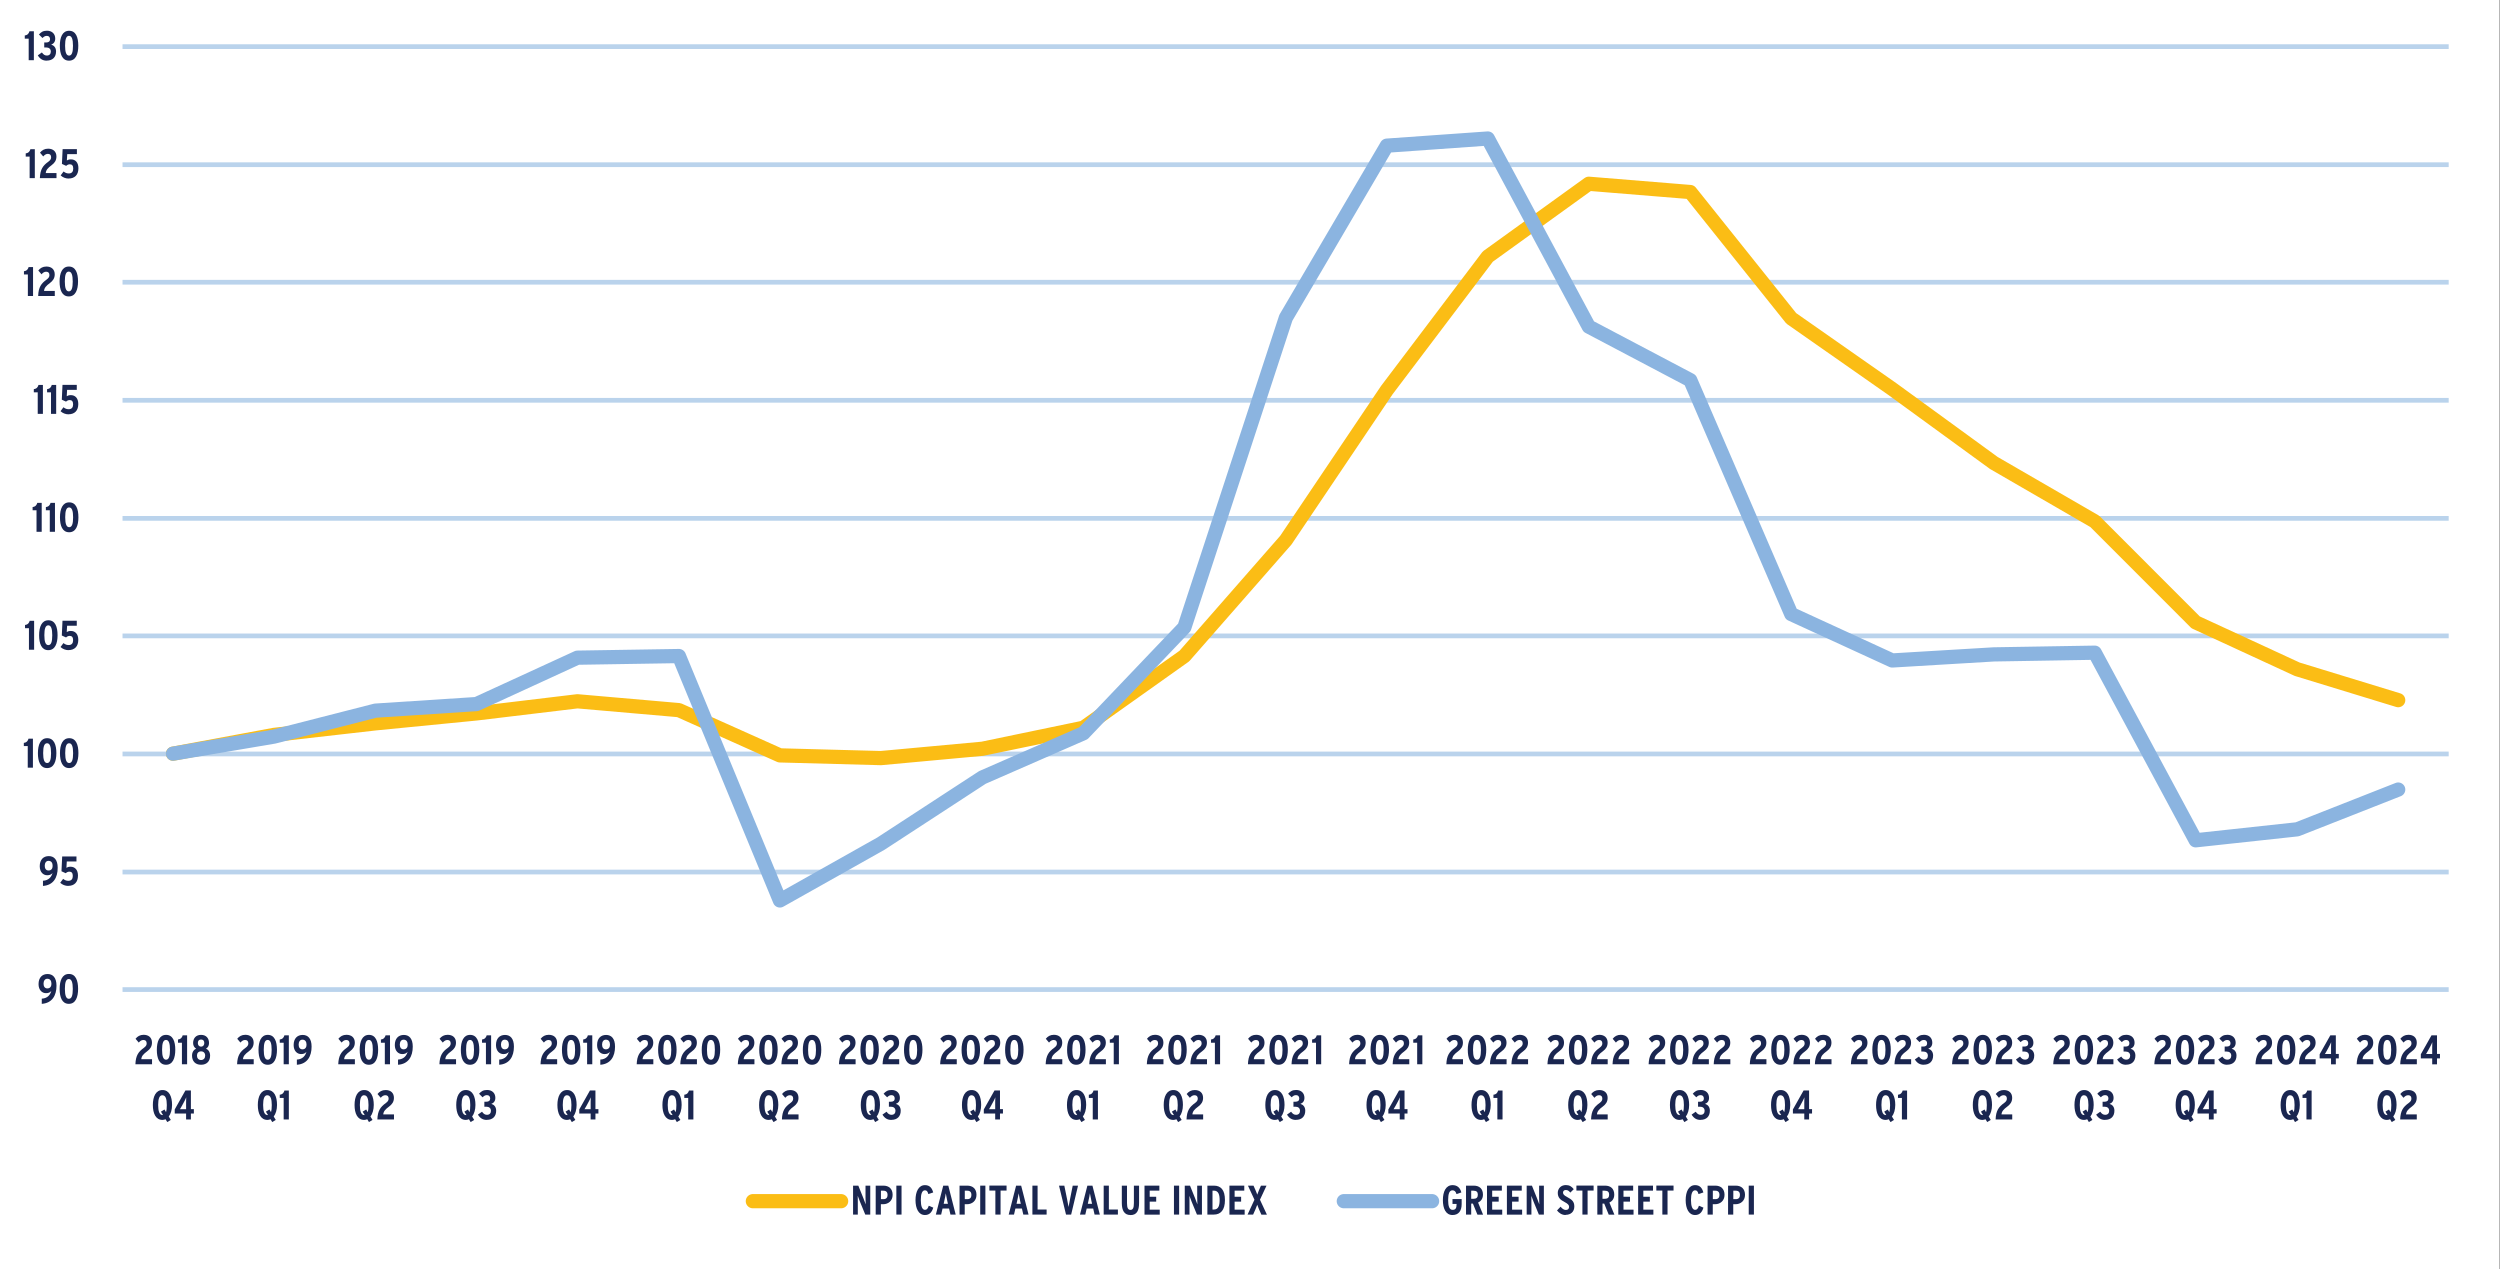 <?xml version="1.0" encoding="UTF-8"?>
<svg xmlns="http://www.w3.org/2000/svg" xmlns:xlink="http://www.w3.org/1999/xlink" id="Layer_1" viewBox="0 0 395.63 200.87">
  <rect x="0" y="0" width="395.63" height="200.87" fill="#808080" stroke="none"/>
  <defs>
    <style>.cls-1{clip-path:url(#clippath-73);}.cls-2{clip-path:url(#clippath-72);}.cls-3{clip-path:url(#clippath-62);}.cls-4{clip-path:url(#clippath-45);}.cls-5{clip-path:url(#clippath-63);}.cls-6{clip-path:url(#clippath-20);}.cls-7{clip-path:url(#clippath-11);}.cls-8{clip-path:url(#clippath-16);}.cls-9{clip-path:url(#clippath-59);}.cls-10{clip-path:url(#clippath-78);}.cls-11{clip-path:url(#clippath-93);}.cls-12{clip-path:url(#clippath-89);}.cls-13{clip-path:url(#clippath-33);}.cls-14{clip-path:url(#clippath-64);}.cls-15{clip-path:url(#clippath-47);}.cls-16{clip-path:url(#clippath-94);}.cls-17{clip-path:url(#clippath-77);}.cls-18{stroke:#fbbd15;}.cls-18,.cls-19,.cls-20,.cls-21,.cls-22{fill:none;}.cls-18,.cls-21{stroke-linecap:round;stroke-width:2.25px;}.cls-18,.cls-21,.cls-22{stroke-linejoin:round;}.cls-23{clip-path:url(#clippath-116);}.cls-24{clip-path:url(#clippath-41);}.cls-25{clip-path:url(#clippath-32);}.cls-26{clip-path:url(#clippath-108);}.cls-27{clip-path:url(#clippath-112);}.cls-28{clip-path:url(#clippath-87);}.cls-29{clip-path:url(#clippath-83);}.cls-30{clip-path:url(#clippath-119);}.cls-31{clip-path:url(#clippath-114);}.cls-32{clip-path:url(#clippath-105);}.cls-33{clip-path:url(#clippath-2);}.cls-34{clip-path:url(#clippath-13);}.cls-35{clip-path:url(#clippath-88);}.cls-36{clip-path:url(#clippath-115);}.cls-37{clip-path:url(#clippath-37);}.cls-38{clip-path:url(#clippath-46);}.cls-39{clip-path:url(#clippath-25);}.cls-40{clip-path:url(#clippath-98);}.cls-41{clip-path:url(#clippath-107);}.cls-42{clip-path:url(#clippath-15);}.cls-43{clip-path:url(#clippath-6);}.cls-44{clip-path:url(#clippath-104);}.cls-45{clip-path:url(#clippath-76);}.cls-46{clip-path:url(#clippath-40);}.cls-47{clip-path:url(#clippath-117);}.cls-48{clip-path:url(#clippath-26);}.cls-49{clip-path:url(#clippath-81);}.cls-50{clip-path:url(#clippath-111);}.cls-51{clip-path:url(#clippath-75);}.cls-19,.cls-52,.cls-20,.cls-53{stroke-width:0px;}.cls-52{fill:#1a2650;}.cls-54{clip-path:url(#clippath-7);}.cls-55{clip-path:url(#clippath-21);}.cls-56{clip-path:url(#clippath-34);}.cls-57{clip-path:url(#clippath-57);}.cls-58{clip-path:url(#clippath-102);}.cls-59{clip-path:url(#clippath-1);}.cls-60{clip-path:url(#clippath-4);}.cls-61{clip-path:url(#clippath-38);}.cls-20{clip-rule:evenodd;}.cls-62{clip-path:url(#clippath-36);}.cls-63{clip-path:url(#clippath-27);}.cls-64{clip-path:url(#clippath-109);}.cls-65{clip-path:url(#clippath-101);}.cls-66{clip-path:url(#clippath-60);}.cls-67{clip-path:url(#clippath-44);}.cls-68{clip-path:url(#clippath-12);}.cls-69{clip-path:url(#clippath-113);}.cls-70{clip-path:url(#clippath-95);}.cls-21{stroke:#8bb4e0;}.cls-71{clip-path:url(#clippath-80);}.cls-22{stroke:#bad3ec;stroke-width:.75px;}.cls-72{clip-path:url(#clippath-24);}.cls-73{clip-path:url(#clippath-99);}.cls-74{clip-path:url(#clippath-30);}.cls-75{clip-path:url(#clippath-79);}.cls-76{clip-path:url(#clippath-22);}.cls-77{clip-path:url(#clippath-96);}.cls-53{fill:#fff;fill-rule:evenodd;}.cls-78{clip-path:url(#clippath-103);}.cls-79{clip-path:url(#clippath-9);}.cls-80{clip-path:url(#clippath-82);}.cls-81{clip-path:url(#clippath-52);}.cls-82{clip-path:url(#clippath);}.cls-83{clip-path:url(#clippath-50);}.cls-84{clip-path:url(#clippath-48);}.cls-85{clip-path:url(#clippath-61);}.cls-86{clip-path:url(#clippath-39);}.cls-87{clip-path:url(#clippath-19);}.cls-88{clip-path:url(#clippath-31);}.cls-89{clip-path:url(#clippath-86);}.cls-90{clip-path:url(#clippath-54);}.cls-91{clip-path:url(#clippath-3);}.cls-92{clip-path:url(#clippath-91);}.cls-93{clip-path:url(#clippath-43);}.cls-94{clip-path:url(#clippath-70);}.cls-95{clip-path:url(#clippath-8);}.cls-96{clip-path:url(#clippath-55);}.cls-97{clip-path:url(#clippath-69);}.cls-98{clip-path:url(#clippath-29);}.cls-99{clip-path:url(#clippath-18);}.cls-100{clip-path:url(#clippath-90);}.cls-101{clip-path:url(#clippath-14);}.cls-102{clip-path:url(#clippath-17);}.cls-103{clip-path:url(#clippath-97);}.cls-104{clip-path:url(#clippath-5);}.cls-105{clip-path:url(#clippath-58);}.cls-106{clip-path:url(#clippath-84);}.cls-107{clip-path:url(#clippath-42);}.cls-108{clip-path:url(#clippath-65);}.cls-109{clip-path:url(#clippath-10);}.cls-110{clip-path:url(#clippath-118);}.cls-111{clip-path:url(#clippath-23);}.cls-112{clip-path:url(#clippath-100);}.cls-113{clip-path:url(#clippath-92);}.cls-114{clip-path:url(#clippath-74);}.cls-115{clip-path:url(#clippath-56);}.cls-116{clip-path:url(#clippath-53);}.cls-117{clip-path:url(#clippath-49);}.cls-118{clip-path:url(#clippath-110);}.cls-119{clip-path:url(#clippath-67);}.cls-120{clip-path:url(#clippath-51);}.cls-121{clip-path:url(#clippath-28);}.cls-122{clip-path:url(#clippath-71);}.cls-123{clip-path:url(#clippath-85);}.cls-124{clip-path:url(#clippath-106);}.cls-125{clip-path:url(#clippath-68);}.cls-126{clip-path:url(#clippath-35);}.cls-127{clip-path:url(#clippath-66);}</style>
    <clipPath id="clippath">
      <polygon class="cls-20" points="-.87 200.87 395.45 200.87 395.45 -.65 -.87 -.65 -.87 200.87 -.87 200.87"></polygon>
    </clipPath>
    <clipPath id="clippath-1">
      <polygon class="cls-20" points="-.87 200.87 395.45 200.87 395.45 -.65 -.87 -.65 -.87 200.87 -.87 200.87"></polygon>
    </clipPath>
    <clipPath id="clippath-2">
      <polygon class="cls-20" points="19.39 157.12 388.03 157.12 388.03 7.29 19.39 7.29 19.39 157.12 19.39 157.12"></polygon>
    </clipPath>
    <clipPath id="clippath-3">
      <polygon class="cls-20" points="19.39 157.12 388.03 157.12 388.03 7.29 19.39 7.29 19.39 157.12 19.39 157.12"></polygon>
    </clipPath>
    <clipPath id="clippath-4">
      <polygon class="cls-20" points="-.87 200.87 395.45 200.87 395.45 -.65 -.87 -.65 -.87 200.87 -.87 200.87"></polygon>
    </clipPath>
    <clipPath id="clippath-5">
      <rect class="cls-19" x="-.87" y="-.65" width="396.32" height="201.52"></rect>
    </clipPath>
    <clipPath id="clippath-6">
      <polygon class="cls-20" points="-.87 200.87 395.45 200.87 395.45 -.65 -.87 -.65 -.87 200.87 -.87 200.87"></polygon>
    </clipPath>
    <clipPath id="clippath-7">
      <rect class="cls-19" x="-.87" y="-.65" width="396.32" height="201.52"></rect>
    </clipPath>
    <clipPath id="clippath-8">
      <polygon class="cls-20" points="-.87 200.87 395.45 200.87 395.45 -.65 -.87 -.65 -.87 200.87 -.87 200.87"></polygon>
    </clipPath>
    <clipPath id="clippath-9">
      <rect class="cls-19" x="-.87" y="-.65" width="396.32" height="201.52"></rect>
    </clipPath>
    <clipPath id="clippath-10">
      <polygon class="cls-20" points="-.87 200.87 395.45 200.87 395.45 -.65 -.87 -.65 -.87 200.87 -.87 200.87"></polygon>
    </clipPath>
    <clipPath id="clippath-11">
      <rect class="cls-19" x="-.87" y="-.65" width="396.32" height="201.52"></rect>
    </clipPath>
    <clipPath id="clippath-12">
      <polygon class="cls-20" points="-.87 200.87 395.45 200.87 395.45 -.65 -.87 -.65 -.87 200.87 -.87 200.87"></polygon>
    </clipPath>
    <clipPath id="clippath-13">
      <rect class="cls-19" x="-.87" y="-.65" width="396.32" height="201.52"></rect>
    </clipPath>
    <clipPath id="clippath-14">
      <polygon class="cls-20" points="-.87 200.87 395.45 200.87 395.45 -.65 -.87 -.65 -.87 200.87 -.87 200.87"></polygon>
    </clipPath>
    <clipPath id="clippath-15">
      <rect class="cls-19" x="-.87" y="-.65" width="396.32" height="201.52"></rect>
    </clipPath>
    <clipPath id="clippath-16">
      <polygon class="cls-20" points="-.87 200.87 395.45 200.87 395.45 -.65 -.87 -.65 -.87 200.87 -.87 200.87"></polygon>
    </clipPath>
    <clipPath id="clippath-17">
      <rect class="cls-19" x="-.87" y="-.65" width="396.32" height="201.52"></rect>
    </clipPath>
    <clipPath id="clippath-18">
      <polygon class="cls-20" points="-.87 200.87 395.45 200.87 395.45 -.65 -.87 -.65 -.87 200.87 -.87 200.87"></polygon>
    </clipPath>
    <clipPath id="clippath-19">
      <rect class="cls-19" x="-.87" y="-.65" width="396.32" height="201.52"></rect>
    </clipPath>
    <clipPath id="clippath-20">
      <polygon class="cls-20" points="-.87 200.87 395.45 200.87 395.45 -.65 -.87 -.65 -.87 200.87 -.87 200.87"></polygon>
    </clipPath>
    <clipPath id="clippath-21">
      <rect class="cls-19" x="-.87" y="-.65" width="396.32" height="201.52"></rect>
    </clipPath>
    <clipPath id="clippath-22">
      <polygon class="cls-20" points="-.87 200.87 395.45 200.87 395.45 -.65 -.87 -.65 -.87 200.87 -.87 200.87"></polygon>
    </clipPath>
    <clipPath id="clippath-23">
      <rect class="cls-19" x="-.87" y="-.65" width="396.32" height="201.52"></rect>
    </clipPath>
    <clipPath id="clippath-24">
      <polygon class="cls-20" points="-.87 200.87 395.45 200.87 395.45 -.65 -.87 -.65 -.87 200.87 -.87 200.87"></polygon>
    </clipPath>
    <clipPath id="clippath-25">
      <rect class="cls-19" x="-.87" y="-.65" width="396.32" height="201.52"></rect>
    </clipPath>
    <clipPath id="clippath-26">
      <polygon class="cls-20" points="-.87 200.87 395.45 200.87 395.45 -.65 -.87 -.65 -.87 200.87 -.87 200.87"></polygon>
    </clipPath>
    <clipPath id="clippath-27">
      <rect class="cls-19" x="-.87" y="-.65" width="396.32" height="201.52"></rect>
    </clipPath>
    <clipPath id="clippath-28">
      <polygon class="cls-20" points="-.87 200.87 395.45 200.87 395.45 -.65 -.87 -.65 -.87 200.87 -.87 200.87"></polygon>
    </clipPath>
    <clipPath id="clippath-29">
      <rect class="cls-19" x="-.87" y="-.65" width="396.32" height="201.52"></rect>
    </clipPath>
    <clipPath id="clippath-30">
      <polygon class="cls-20" points="-.87 200.87 395.45 200.87 395.45 -.65 -.87 -.65 -.87 200.87 -.87 200.87"></polygon>
    </clipPath>
    <clipPath id="clippath-31">
      <rect class="cls-19" x="-.87" y="-.65" width="396.32" height="201.52"></rect>
    </clipPath>
    <clipPath id="clippath-32">
      <polygon class="cls-20" points="-.87 200.87 395.45 200.87 395.45 -.65 -.87 -.65 -.87 200.87 -.87 200.87"></polygon>
    </clipPath>
    <clipPath id="clippath-33">
      <rect class="cls-19" x="-.87" y="-.65" width="396.32" height="201.52"></rect>
    </clipPath>
    <clipPath id="clippath-34">
      <polygon class="cls-20" points="-.87 200.87 395.45 200.87 395.45 -.65 -.87 -.65 -.87 200.87 -.87 200.87"></polygon>
    </clipPath>
    <clipPath id="clippath-35">
      <rect class="cls-19" x="-.87" y="-.65" width="396.32" height="201.52"></rect>
    </clipPath>
    <clipPath id="clippath-36">
      <polygon class="cls-20" points="-.87 200.87 395.45 200.87 395.45 -.65 -.87 -.65 -.87 200.87 -.87 200.87"></polygon>
    </clipPath>
    <clipPath id="clippath-37">
      <rect class="cls-19" x="-.87" y="-.65" width="396.32" height="201.52"></rect>
    </clipPath>
    <clipPath id="clippath-38">
      <polygon class="cls-20" points="-.87 200.87 395.45 200.87 395.45 -.65 -.87 -.65 -.87 200.87 -.87 200.87"></polygon>
    </clipPath>
    <clipPath id="clippath-39">
      <rect class="cls-19" x="-.87" y="-.65" width="396.32" height="201.52"></rect>
    </clipPath>
    <clipPath id="clippath-40">
      <polygon class="cls-20" points="-.87 200.87 395.45 200.87 395.45 -.65 -.87 -.65 -.87 200.87 -.87 200.87"></polygon>
    </clipPath>
    <clipPath id="clippath-41">
      <rect class="cls-19" x="-.87" y="-.65" width="396.32" height="201.52"></rect>
    </clipPath>
    <clipPath id="clippath-42">
      <polygon class="cls-20" points="-.87 200.87 395.45 200.87 395.45 -.65 -.87 -.65 -.87 200.87 -.87 200.87"></polygon>
    </clipPath>
    <clipPath id="clippath-43">
      <rect class="cls-19" x="-.87" y="-.65" width="396.32" height="201.52"></rect>
    </clipPath>
    <clipPath id="clippath-44">
      <polygon class="cls-20" points="-.87 200.87 395.45 200.87 395.45 -.65 -.87 -.65 -.87 200.87 -.87 200.87"></polygon>
    </clipPath>
    <clipPath id="clippath-45">
      <rect class="cls-19" x="-.87" y="-.65" width="396.32" height="201.52"></rect>
    </clipPath>
    <clipPath id="clippath-46">
      <polygon class="cls-20" points="-.87 200.87 395.45 200.87 395.45 -.65 -.87 -.65 -.87 200.87 -.87 200.87"></polygon>
    </clipPath>
    <clipPath id="clippath-47">
      <rect class="cls-19" x="-.87" y="-.65" width="396.32" height="201.52"></rect>
    </clipPath>
    <clipPath id="clippath-48">
      <polygon class="cls-20" points="-.87 200.87 395.45 200.87 395.45 -.65 -.87 -.65 -.87 200.87 -.87 200.87"></polygon>
    </clipPath>
    <clipPath id="clippath-49">
      <rect class="cls-19" x="-.87" y="-.65" width="396.32" height="201.52"></rect>
    </clipPath>
    <clipPath id="clippath-50">
      <polygon class="cls-20" points="-.87 200.87 395.45 200.87 395.45 -.65 -.87 -.65 -.87 200.87 -.87 200.87"></polygon>
    </clipPath>
    <clipPath id="clippath-51">
      <rect class="cls-19" x="-.87" y="-.65" width="396.32" height="201.52"></rect>
    </clipPath>
    <clipPath id="clippath-52">
      <polygon class="cls-20" points="-.87 200.87 395.45 200.87 395.45 -.65 -.87 -.65 -.87 200.87 -.87 200.87"></polygon>
    </clipPath>
    <clipPath id="clippath-53">
      <rect class="cls-19" x="-.87" y="-.65" width="396.32" height="201.52"></rect>
    </clipPath>
    <clipPath id="clippath-54">
      <polygon class="cls-20" points="-.87 200.87 395.45 200.87 395.45 -.65 -.87 -.65 -.87 200.87 -.87 200.87"></polygon>
    </clipPath>
    <clipPath id="clippath-55">
      <rect class="cls-19" x="-.87" y="-.65" width="396.32" height="201.52"></rect>
    </clipPath>
    <clipPath id="clippath-56">
      <polygon class="cls-20" points="-.87 200.87 395.45 200.87 395.45 -.65 -.87 -.65 -.87 200.87 -.87 200.87"></polygon>
    </clipPath>
    <clipPath id="clippath-57">
      <rect class="cls-19" x="-.87" y="-.65" width="396.32" height="201.52"></rect>
    </clipPath>
    <clipPath id="clippath-58">
      <polygon class="cls-20" points="-.87 200.87 395.45 200.87 395.45 -.65 -.87 -.65 -.87 200.87 -.87 200.87"></polygon>
    </clipPath>
    <clipPath id="clippath-59">
      <rect class="cls-19" x="-.87" y="-.65" width="396.32" height="201.52"></rect>
    </clipPath>
    <clipPath id="clippath-60">
      <polygon class="cls-20" points="-.87 200.87 395.45 200.87 395.45 -.65 -.87 -.65 -.87 200.87 -.87 200.87"></polygon>
    </clipPath>
    <clipPath id="clippath-61">
      <rect class="cls-19" x="-.87" y="-.65" width="396.32" height="201.52"></rect>
    </clipPath>
    <clipPath id="clippath-62">
      <polygon class="cls-20" points="-.87 200.87 395.45 200.87 395.45 -.65 -.87 -.65 -.87 200.87 -.87 200.87"></polygon>
    </clipPath>
    <clipPath id="clippath-63">
      <rect class="cls-19" x="-.87" y="-.65" width="396.32" height="201.52"></rect>
    </clipPath>
    <clipPath id="clippath-64">
      <polygon class="cls-20" points="-.87 200.87 395.45 200.87 395.45 -.65 -.87 -.65 -.87 200.87 -.87 200.87"></polygon>
    </clipPath>
    <clipPath id="clippath-65">
      <rect class="cls-19" x="-.87" y="-.65" width="396.32" height="201.52"></rect>
    </clipPath>
    <clipPath id="clippath-66">
      <polygon class="cls-20" points="-.87 200.87 395.45 200.87 395.45 -.65 -.87 -.65 -.87 200.87 -.87 200.87"></polygon>
    </clipPath>
    <clipPath id="clippath-67">
      <rect class="cls-19" x="-.87" y="-.65" width="396.32" height="201.52"></rect>
    </clipPath>
    <clipPath id="clippath-68">
      <polygon class="cls-20" points="-.87 200.87 395.45 200.87 395.45 -.65 -.87 -.65 -.87 200.87 -.87 200.87"></polygon>
    </clipPath>
    <clipPath id="clippath-69">
      <rect class="cls-19" x="-.87" y="-.65" width="396.32" height="201.52"></rect>
    </clipPath>
    <clipPath id="clippath-70">
      <polygon class="cls-20" points="-.87 200.87 395.45 200.87 395.45 -.65 -.87 -.65 -.87 200.87 -.87 200.87"></polygon>
    </clipPath>
    <clipPath id="clippath-71">
      <rect class="cls-19" x="-.87" y="-.65" width="396.32" height="201.52"></rect>
    </clipPath>
    <clipPath id="clippath-72">
      <polygon class="cls-20" points="-.87 200.87 395.45 200.87 395.45 -.65 -.87 -.65 -.87 200.87 -.87 200.87"></polygon>
    </clipPath>
    <clipPath id="clippath-73">
      <rect class="cls-19" x="-.87" y="-.65" width="396.32" height="201.52"></rect>
    </clipPath>
    <clipPath id="clippath-74">
      <polygon class="cls-20" points="-.87 200.87 395.45 200.87 395.45 -.65 -.87 -.65 -.87 200.87 -.87 200.87"></polygon>
    </clipPath>
    <clipPath id="clippath-75">
      <rect class="cls-19" x="-.87" y="-.65" width="396.32" height="201.52"></rect>
    </clipPath>
    <clipPath id="clippath-76">
      <polygon class="cls-20" points="-.87 200.87 395.45 200.87 395.45 -.65 -.87 -.65 -.87 200.87 -.87 200.87"></polygon>
    </clipPath>
    <clipPath id="clippath-77">
      <rect class="cls-19" x="-.87" y="-.65" width="396.32" height="201.52"></rect>
    </clipPath>
    <clipPath id="clippath-78">
      <polygon class="cls-20" points="-.87 200.87 395.45 200.87 395.45 -.65 -.87 -.65 -.87 200.87 -.87 200.87"></polygon>
    </clipPath>
    <clipPath id="clippath-79">
      <rect class="cls-19" x="-.87" y="-.65" width="396.32" height="201.52"></rect>
    </clipPath>
    <clipPath id="clippath-80">
      <polygon class="cls-20" points="-.87 200.87 395.45 200.87 395.45 -.65 -.87 -.65 -.87 200.87 -.87 200.87"></polygon>
    </clipPath>
    <clipPath id="clippath-81">
      <rect class="cls-19" x="-.87" y="-.65" width="396.32" height="201.52"></rect>
    </clipPath>
    <clipPath id="clippath-82">
      <polygon class="cls-20" points="-.87 200.87 395.45 200.87 395.45 -.65 -.87 -.65 -.87 200.87 -.87 200.87"></polygon>
    </clipPath>
    <clipPath id="clippath-83">
      <rect class="cls-19" x="-.87" y="-.65" width="396.32" height="201.52"></rect>
    </clipPath>
    <clipPath id="clippath-84">
      <polygon class="cls-20" points="-.87 200.87 395.45 200.87 395.45 -.65 -.87 -.65 -.87 200.87 -.87 200.87"></polygon>
    </clipPath>
    <clipPath id="clippath-85">
      <rect class="cls-19" x="-.87" y="-.65" width="396.32" height="201.52"></rect>
    </clipPath>
    <clipPath id="clippath-86">
      <polygon class="cls-20" points="-.87 200.87 395.45 200.87 395.45 -.65 -.87 -.65 -.87 200.87 -.87 200.87"></polygon>
    </clipPath>
    <clipPath id="clippath-87">
      <rect class="cls-19" x="-.87" y="-.65" width="396.32" height="201.52"></rect>
    </clipPath>
    <clipPath id="clippath-88">
      <polygon class="cls-20" points="-.87 200.87 395.45 200.87 395.45 -.65 -.87 -.65 -.87 200.87 -.87 200.87"></polygon>
    </clipPath>
    <clipPath id="clippath-89">
      <rect class="cls-19" x="-.87" y="-.65" width="396.32" height="201.52"></rect>
    </clipPath>
    <clipPath id="clippath-90">
      <polygon class="cls-20" points="-.87 200.87 395.45 200.87 395.45 -.65 -.87 -.65 -.87 200.87 -.87 200.87"></polygon>
    </clipPath>
    <clipPath id="clippath-91">
      <rect class="cls-19" x="-.87" y="-.65" width="396.32" height="201.52"></rect>
    </clipPath>
    <clipPath id="clippath-92">
      <polygon class="cls-20" points="-.87 200.87 395.45 200.87 395.45 -.65 -.87 -.65 -.87 200.87 -.87 200.87"></polygon>
    </clipPath>
    <clipPath id="clippath-93">
      <rect class="cls-19" x="-.87" y="-.65" width="396.32" height="201.52"></rect>
    </clipPath>
    <clipPath id="clippath-94">
      <polygon class="cls-20" points="-.87 200.87 395.45 200.87 395.45 -.65 -.87 -.65 -.87 200.87 -.87 200.87"></polygon>
    </clipPath>
    <clipPath id="clippath-95">
      <rect class="cls-19" x="-.87" y="-.65" width="396.32" height="201.52"></rect>
    </clipPath>
    <clipPath id="clippath-96">
      <polygon class="cls-20" points="-.87 200.87 395.45 200.87 395.45 -.65 -.87 -.65 -.87 200.87 -.87 200.87"></polygon>
    </clipPath>
    <clipPath id="clippath-97">
      <rect class="cls-19" x="-.87" y="-.65" width="396.32" height="201.52"></rect>
    </clipPath>
    <clipPath id="clippath-98">
      <polygon class="cls-20" points="-.87 200.87 395.45 200.87 395.45 -.65 -.87 -.65 -.87 200.87 -.87 200.87"></polygon>
    </clipPath>
    <clipPath id="clippath-99">
      <rect class="cls-19" x="-.87" y="-.65" width="396.32" height="201.52"></rect>
    </clipPath>
    <clipPath id="clippath-100">
      <polygon class="cls-20" points="-.87 200.87 395.45 200.87 395.45 -.65 -.87 -.65 -.87 200.87 -.87 200.87"></polygon>
    </clipPath>
    <clipPath id="clippath-101">
      <rect class="cls-19" x="-.87" y="-.65" width="396.32" height="201.52"></rect>
    </clipPath>
    <clipPath id="clippath-102">
      <polygon class="cls-20" points="-.87 200.87 395.45 200.87 395.45 -.65 -.87 -.65 -.87 200.87 -.87 200.87"></polygon>
    </clipPath>
    <clipPath id="clippath-103">
      <rect class="cls-19" x="-.87" y="-.65" width="396.32" height="201.52"></rect>
    </clipPath>
    <clipPath id="clippath-104">
      <polygon class="cls-20" points="-.87 200.87 395.45 200.87 395.45 -.65 -.87 -.65 -.87 200.87 -.87 200.87"></polygon>
    </clipPath>
    <clipPath id="clippath-105">
      <rect class="cls-19" x="-.87" y="-.65" width="396.32" height="201.52"></rect>
    </clipPath>
    <clipPath id="clippath-106">
      <polygon class="cls-20" points="-.87 200.87 395.45 200.87 395.45 -.65 -.87 -.65 -.87 200.87 -.87 200.87"></polygon>
    </clipPath>
    <clipPath id="clippath-107">
      <rect class="cls-19" x="-.87" y="-.65" width="396.32" height="201.52"></rect>
    </clipPath>
    <clipPath id="clippath-108">
      <polygon class="cls-20" points="-.87 200.87 395.45 200.87 395.45 -.65 -.87 -.65 -.87 200.87 -.87 200.87"></polygon>
    </clipPath>
    <clipPath id="clippath-109">
      <rect class="cls-19" x="-.87" y="-.65" width="396.32" height="201.52"></rect>
    </clipPath>
    <clipPath id="clippath-110">
      <polygon class="cls-20" points="-.87 200.87 395.45 200.87 395.45 -.65 -.87 -.65 -.87 200.87 -.87 200.87"></polygon>
    </clipPath>
    <clipPath id="clippath-111">
      <rect class="cls-19" x="-.87" y="-.65" width="396.32" height="201.52"></rect>
    </clipPath>
    <clipPath id="clippath-112">
      <polygon class="cls-20" points="-.87 200.87 395.45 200.87 395.45 -.65 -.87 -.65 -.87 200.87 -.87 200.87"></polygon>
    </clipPath>
    <clipPath id="clippath-113">
      <rect class="cls-19" x="-.87" y="-.65" width="396.32" height="201.52"></rect>
    </clipPath>
    <clipPath id="clippath-114">
      <polygon class="cls-20" points="-.87 200.87 395.45 200.87 395.45 -.65 -.87 -.65 -.87 200.87 -.87 200.87"></polygon>
    </clipPath>
    <clipPath id="clippath-115">
      <polygon class="cls-20" points="-.87 200.87 395.45 200.87 395.45 -.65 -.87 -.65 -.87 200.87 -.87 200.87"></polygon>
    </clipPath>
    <clipPath id="clippath-116">
      <rect class="cls-19" x="-.87" y="-.65" width="396.32" height="201.52"></rect>
    </clipPath>
    <clipPath id="clippath-117">
      <polygon class="cls-20" points="-.87 200.87 395.45 200.87 395.45 -.65 -.87 -.65 -.87 200.87 -.87 200.87"></polygon>
    </clipPath>
    <clipPath id="clippath-118">
      <polygon class="cls-20" points="-.87 200.87 395.45 200.87 395.45 -.65 -.87 -.65 -.87 200.87 -.87 200.87"></polygon>
    </clipPath>
    <clipPath id="clippath-119">
      <rect class="cls-19" x="-.87" y="-.65" width="396.32" height="201.52"></rect>
    </clipPath>
  </defs>
  <polygon class="cls-53" points="-.87 -.65 395.54 -.65 395.54 200.87 -.87 200.87 -.87 -.65 -.87 -.65"></polygon>
  <g class="cls-82">
    <path class="cls-22" d="m19.39,138h368.12M19.39,119.32h368.12M19.39,100.63h368.12M19.39,82.03h368.12M19.39,63.35h368.12M19.39,44.66h368.12M19.39,26.06h368.12M19.39,7.38h368.12"></path>
  </g>
  <g class="cls-59">
    <line class="cls-22" x1="19.39" y1="156.6" x2="387.51" y2="156.6"></line>
  </g>
  <g class="cls-33">
    <polyline class="cls-18" points="27.38 119.27 43.35 116.3 59.42 114.47 75.4 112.9 91.38 110.98 107.44 112.38 123.42 119.54 139.4 119.97 155.47 118.49 171.45 115.17 187.43 103.82 203.49 85.48 219.47 61.73 235.45 40.6 251.43 29.08 267.49 30.39 283.47 50.38 299.45 61.56 315.52 73.26 331.5 82.51 347.47 98.49 363.54 105.91 379.52 110.8"></polyline>
  </g>
  <g class="cls-91">
    <polyline class="cls-21" points="27.38 119.27 43.35 116.57 59.42 112.46 75.4 111.42 91.38 104.08 107.44 103.82 123.42 142.5 139.4 133.51 155.47 123.03 171.45 116.04 187.43 99.28 203.49 50.29 219.47 23.05 235.45 21.92 251.43 51.69 267.49 60.16 283.47 97.18 299.45 104.52 315.52 103.56 331.5 103.29 347.47 132.98 363.54 131.24 379.52 124.95"></polyline>
  </g>
  <g class="cls-60">
    <g class="cls-104">
      <path class="cls-52" d="m6.61,158.86v-.82c.95-.05,1.35-.65,1.51-1.22-.22.25-.46.35-.85.35-.6,0-1.17-.48-1.17-1.43,0-1.04.58-1.6,1.43-1.6.81,0,1.41.54,1.41,1.85,0,1.56-.69,2.75-2.32,2.87Zm.87-3.97c-.4,0-.59.37-.59.79s.2.74.6.74c.45,0,.65-.33.65-.72,0-.44-.17-.81-.65-.81Z"></path>
      <path class="cls-52" d="m10.89,158.86c-1.07,0-1.45-1.04-1.45-2.36s.4-2.37,1.47-2.37,1.45,1.04,1.45,2.36-.4,2.37-1.46,2.37Zm0-3.93c-.44,0-.62.52-.62,1.56s.19,1.57.63,1.57.62-.52.62-1.56-.19-1.57-.63-1.57Z"></path>
    </g>
  </g>
  <g class="cls-43">
    <g class="cls-54">
      <path class="cls-52" d="m6.8,140.2v-.82c.95-.05,1.35-.65,1.51-1.22-.22.25-.46.35-.85.35-.6,0-1.17-.48-1.17-1.43,0-1.04.58-1.6,1.43-1.6.81,0,1.41.54,1.41,1.85,0,1.56-.69,2.75-2.32,2.87Zm.87-3.97c-.4,0-.59.37-.59.79s.2.74.6.74c.45,0,.65-.33.65-.72,0-.44-.17-.81-.65-.81Z"></path>
      <path class="cls-52" d="m10.79,140.2c-.46,0-.94-.19-1.26-.5l.46-.62c.31.24.53.31.84.31.47,0,.69-.3.69-.77s-.2-.68-.54-.68c-.22,0-.41.09-.58.25l-.67-.31.11-2.34h2.26v.79h-1.53l-.06,1c.16-.1.35-.17.65-.17.67,0,1.18.46,1.18,1.41,0,1.03-.57,1.62-1.55,1.62Z"></path>
    </g>
  </g>
  <g class="cls-95">
    <g class="cls-79">
      <path class="cls-52" d="m4.39,121.48v-3.41h-.62v-.51c.45-.05.65-.32.74-.66h.7v4.58h-.82Z"></path>
      <path class="cls-52" d="m7.45,121.55c-1.07,0-1.45-1.04-1.45-2.36s.4-2.37,1.47-2.37,1.45,1.04,1.45,2.36-.4,2.37-1.46,2.37Zm0-3.93c-.44,0-.62.52-.62,1.56s.19,1.57.63,1.57.62-.52.62-1.56-.19-1.57-.63-1.57Z"></path>
      <path class="cls-52" d="m10.94,121.55c-1.07,0-1.45-1.04-1.45-2.36s.4-2.37,1.47-2.37,1.45,1.04,1.45,2.36-.4,2.37-1.46,2.37Zm0-3.93c-.44,0-.62.52-.62,1.56s.19,1.57.63,1.57.62-.52.62-1.56-.19-1.57-.63-1.57Z"></path>
    </g>
  </g>
  <g class="cls-109">
    <g class="cls-7">
      <path class="cls-52" d="m4.58,102.82v-3.41h-.62v-.51c.45-.05.65-.32.74-.66h.7v4.58h-.82Z"></path>
      <path class="cls-52" d="m7.64,102.89c-1.07,0-1.45-1.04-1.45-2.36s.4-2.37,1.47-2.37,1.45,1.04,1.45,2.36-.4,2.37-1.46,2.37Zm0-3.93c-.44,0-.62.52-.62,1.56s.19,1.57.63,1.57.62-.52.62-1.56-.19-1.57-.63-1.57Z"></path>
      <path class="cls-52" d="m10.84,102.89c-.46,0-.94-.19-1.26-.5l.46-.62c.31.24.53.31.84.31.47,0,.69-.3.69-.77s-.2-.68-.54-.68c-.22,0-.41.09-.58.25l-.67-.31.11-2.34h2.26v.79h-1.53l-.06,1c.16-.1.35-.17.65-.17.67,0,1.18.46,1.18,1.41,0,1.03-.57,1.62-1.55,1.62Z"></path>
    </g>
  </g>
  <g class="cls-68">
    <g class="cls-34">
      <path class="cls-52" d="m5.78,84.16v-3.41h-.62v-.51c.45-.05.65-.32.74-.66h.7v4.58h-.82Z"></path>
      <path class="cls-52" d="m7.88,84.16v-3.41h-.62v-.51c.45-.05.65-.32.74-.66h.7v4.58h-.82Z"></path>
      <path class="cls-52" d="m10.94,84.23c-1.07,0-1.45-1.04-1.45-2.36s.4-2.37,1.47-2.37,1.45,1.04,1.45,2.36-.4,2.37-1.46,2.37Zm0-3.93c-.44,0-.62.52-.62,1.56s.19,1.57.63,1.57.62-.52.62-1.56-.19-1.57-.63-1.57Z"></path>
    </g>
  </g>
  <g class="cls-101">
    <g class="cls-42">
      <path class="cls-52" d="m5.97,65.5v-3.41h-.62v-.51c.45-.05.65-.32.74-.66h.7v4.58h-.82Z"></path>
      <path class="cls-52" d="m8.07,65.5v-3.41h-.62v-.51c.45-.05.65-.32.74-.66h.7v4.58h-.82Z"></path>
      <path class="cls-52" d="m10.84,65.57c-.46,0-.94-.19-1.26-.5l.46-.62c.31.24.53.31.84.31.47,0,.69-.3.69-.77s-.2-.68-.54-.68c-.22,0-.41.09-.58.25l-.67-.31.11-2.34h2.26v.79h-1.53l-.06,1c.16-.1.35-.17.65-.17.67,0,1.18.46,1.18,1.41,0,1.03-.57,1.62-1.55,1.62Z"></path>
    </g>
  </g>
  <g class="cls-8">
    <g class="cls-102">
      <path class="cls-52" d="m4.41,46.84v-3.41h-.62v-.51c.45-.05.65-.32.74-.66h.7v4.58h-.82Z"></path>
      <path class="cls-52" d="m6.04,46.84c.05-1.4.48-1.98,1.35-2.61.31-.23.43-.42.43-.69,0-.36-.18-.54-.52-.54-.29,0-.52.16-.73.41l-.51-.6c.31-.39.71-.63,1.28-.63.79,0,1.32.44,1.32,1.24,0,.63-.31,1.03-.75,1.36-.62.46-.9.77-.94,1.26h1.7v.8h-2.62Z"></path>
      <path class="cls-52" d="m10.88,46.91c-1.07,0-1.45-1.04-1.45-2.36s.4-2.37,1.47-2.37,1.45,1.04,1.45,2.36-.4,2.37-1.46,2.37Zm0-3.93c-.44,0-.62.52-.62,1.56s.19,1.57.63,1.57.62-.52.62-1.56-.19-1.57-.63-1.57Z"></path>
    </g>
  </g>
  <g class="cls-99">
    <g class="cls-87">
      <path class="cls-52" d="m4.69,28.19v-3.41h-.62v-.51c.45-.05.65-.32.74-.66h.7v4.58h-.82Z"></path>
      <path class="cls-52" d="m6.31,28.19c.05-1.4.48-1.98,1.35-2.61.31-.23.43-.42.43-.69,0-.36-.18-.54-.52-.54-.29,0-.52.16-.73.41l-.51-.6c.31-.39.71-.63,1.28-.63.79,0,1.32.44,1.32,1.24,0,.63-.31,1.03-.75,1.36-.62.46-.9.77-.94,1.26h1.7v.8h-2.62Z"></path>
      <path class="cls-52" d="m10.86,28.26c-.46,0-.94-.19-1.26-.5l.46-.62c.31.24.53.31.84.31.47,0,.69-.3.69-.77s-.2-.68-.54-.68c-.22,0-.41.09-.58.25l-.67-.31.11-2.34h2.26v.79h-1.53l-.06,1c.16-.1.35-.17.65-.17.67,0,1.18.46,1.18,1.41,0,1.03-.57,1.62-1.55,1.62Z"></path>
    </g>
  </g>
  <g class="cls-6">
    <g class="cls-55">
      <path class="cls-52" d="m4.54,9.53v-3.41h-.62v-.51c.45-.05.65-.32.74-.66h.7v4.58h-.82Z"></path>
      <path class="cls-52" d="m7.39,9.6c-.62,0-1.05-.26-1.41-.84l.65-.46c.25.36.48.49.79.49.39,0,.62-.25.62-.62,0-.46-.31-.66-.73-.66h-.31v-.79h.32c.38,0,.6-.17.6-.5,0-.3-.14-.54-.54-.54-.25,0-.43.11-.66.34l-.56-.56c.33-.37.65-.6,1.27-.6.79,0,1.31.49,1.31,1.25,0,.52-.26.81-.64.95.4.11.77.44.77,1.08,0,.9-.54,1.45-1.47,1.45Z"></path>
      <path class="cls-52" d="m10.92,9.6c-1.07,0-1.45-1.04-1.45-2.36s.4-2.37,1.47-2.37,1.45,1.04,1.45,2.36-.4,2.37-1.46,2.37Zm0-3.93c-.44,0-.62.52-.62,1.56s.19,1.57.63,1.57.62-.52.62-1.56-.19-1.57-.63-1.57Z"></path>
    </g>
  </g>
  <g class="cls-76">
    <g class="cls-111">
      <path class="cls-52" d="m21.43,168.42c.05-1.4.48-1.98,1.35-2.61.31-.23.43-.42.43-.69,0-.36-.18-.54-.52-.54-.29,0-.52.16-.73.41l-.51-.6c.31-.39.71-.63,1.28-.63.79,0,1.32.44,1.32,1.24,0,.63-.31,1.03-.75,1.36-.62.46-.9.77-.94,1.26h1.7v.8h-2.62Z"></path>
      <path class="cls-52" d="m26.27,168.5c-1.07,0-1.45-1.04-1.45-2.36s.4-2.37,1.47-2.37,1.45,1.04,1.45,2.36-.4,2.37-1.46,2.37Zm0-3.93c-.44,0-.62.52-.62,1.56s.19,1.57.63,1.57.62-.52.62-1.56-.19-1.57-.63-1.57Z"></path>
      <path class="cls-52" d="m28.79,168.42v-3.41h-.62v-.51c.45-.05.65-.32.74-.66h.7v4.58h-.82Z"></path>
      <path class="cls-52" d="m31.82,168.5c-.96,0-1.43-.62-1.43-1.44,0-.6.3-.94.65-1.11-.26-.14-.48-.46-.48-.87,0-.76.43-1.31,1.26-1.31s1.26.55,1.26,1.31c0,.41-.2.72-.48.87.35.16.65.5.65,1.11,0,.82-.47,1.44-1.43,1.44Zm0-2.12c-.41,0-.65.27-.65.68,0,.39.24.69.65.69s.65-.3.65-.69c0-.41-.24-.68-.65-.68Zm0-1.87c-.38,0-.51.25-.51.56s.18.56.51.56.51-.25.51-.56-.13-.56-.51-.56Z"></path>
    </g>
  </g>
  <g class="cls-72">
    <g class="cls-39">
      <path class="cls-52" d="m26.71,176.7l.32.53-.56.34-.27-.45c-.16.07-.32.11-.49.11-1.07,0-1.52-1.04-1.52-2.36s.46-2.37,1.53-2.37,1.51,1.04,1.51,2.36c0,.75-.2,1.41-.53,1.84Zm-1-3.38c-.49,0-.68.56-.68,1.54s.2,1.6.69,1.6c.03,0,.05,0,.08,0l-.33-.54.56-.34.25.42c.08-.25.12-.6.12-1.12,0-.98-.2-1.55-.69-1.55Z"></path>
      <path class="cls-52" d="m30.21,176.22v.94h-.76v-.94h-1.8v-.65l1.69-3h.87v2.95h.47v.7h-.47Zm-1.06-1.89l-.36.67c-.09.18-.22.39-.31.53.13,0,.33,0,.54,0h.43v-1.11c0-.33,0-.54.02-.77-.07.18-.17.41-.32.68Z"></path>
    </g>
  </g>
  <g class="cls-48">
    <g class="cls-63">
      <path class="cls-52" d="m37.52,168.42c.05-1.4.48-1.98,1.35-2.61.31-.23.43-.42.43-.69,0-.36-.18-.54-.52-.54-.29,0-.52.16-.73.41l-.51-.6c.31-.39.71-.63,1.28-.63.79,0,1.32.44,1.32,1.24,0,.63-.31,1.03-.75,1.36-.62.46-.9.77-.94,1.26h1.7v.8h-2.62Z"></path>
      <path class="cls-52" d="m42.36,168.5c-1.07,0-1.45-1.04-1.45-2.36s.4-2.37,1.47-2.37,1.45,1.04,1.45,2.36-.4,2.37-1.46,2.37Zm0-3.93c-.44,0-.62.52-.62,1.56s.19,1.57.63,1.57.62-.52.62-1.56-.19-1.57-.63-1.57Z"></path>
      <path class="cls-52" d="m44.89,168.42v-3.41h-.62v-.51c.45-.05.65-.32.74-.66h.7v4.58h-.82Z"></path>
      <path class="cls-52" d="m46.98,168.5v-.82c.95-.05,1.35-.65,1.51-1.22-.22.25-.46.35-.85.35-.6,0-1.17-.48-1.17-1.43,0-1.04.58-1.6,1.43-1.6.81,0,1.41.54,1.41,1.85,0,1.56-.69,2.75-2.32,2.87Zm.87-3.97c-.4,0-.59.37-.59.79s.2.74.6.74c.45,0,.65-.33.65-.72,0-.44-.17-.81-.65-.81Z"></path>
    </g>
  </g>
  <g class="cls-121">
    <g class="cls-98">
      <path class="cls-52" d="m43.32,176.7l.32.53-.56.34-.27-.45c-.16.07-.32.11-.49.11-1.07,0-1.52-1.04-1.52-2.36s.46-2.37,1.53-2.37,1.51,1.04,1.51,2.36c0,.75-.2,1.41-.53,1.84Zm-1-3.38c-.49,0-.68.56-.68,1.54s.2,1.6.69,1.6c.03,0,.05,0,.08,0l-.33-.54.56-.34.25.42c.08-.25.12-.6.12-1.12,0-.98-.2-1.55-.69-1.55Z"></path>
      <path class="cls-52" d="m44.89,177.16v-3.41h-.62v-.51c.45-.05.65-.32.74-.66h.7v4.58h-.82Z"></path>
    </g>
  </g>
  <g class="cls-74">
    <g class="cls-88">
      <path class="cls-52" d="m53.53,168.42c.05-1.4.48-1.98,1.35-2.61.31-.23.43-.42.43-.69,0-.36-.18-.54-.52-.54-.29,0-.52.16-.73.41l-.51-.6c.31-.39.71-.63,1.28-.63.79,0,1.32.44,1.32,1.24,0,.63-.31,1.03-.75,1.36-.62.46-.9.77-.94,1.26h1.7v.8h-2.62Z"></path>
      <path class="cls-52" d="m58.37,168.5c-1.07,0-1.45-1.04-1.45-2.36s.4-2.37,1.47-2.37,1.45,1.04,1.45,2.36-.4,2.37-1.46,2.37Zm0-3.93c-.44,0-.62.52-.62,1.56s.19,1.57.63,1.57.62-.52.62-1.56-.19-1.57-.63-1.57Z"></path>
      <path class="cls-52" d="m60.9,168.42v-3.41h-.62v-.51c.45-.05.65-.32.74-.66h.7v4.58h-.82Z"></path>
      <path class="cls-52" d="m62.99,168.5v-.82c.95-.05,1.35-.65,1.51-1.22-.22.25-.46.35-.85.35-.6,0-1.17-.48-1.17-1.43,0-1.04.58-1.6,1.43-1.6.81,0,1.41.54,1.41,1.85,0,1.56-.69,2.75-2.32,2.87Zm.87-3.97c-.4,0-.59.37-.59.79s.2.74.6.74c.45,0,.65-.33.65-.72,0-.44-.17-.81-.65-.81Z"></path>
    </g>
  </g>
  <g class="cls-25">
    <g class="cls-13">
      <path class="cls-52" d="m58.63,176.7l.32.53-.56.34-.27-.45c-.16.07-.32.11-.49.11-1.07,0-1.52-1.04-1.52-2.36s.46-2.37,1.53-2.37,1.51,1.04,1.51,2.36c0,.75-.2,1.41-.53,1.84Zm-1-3.38c-.49,0-.68.56-.68,1.54s.2,1.6.69,1.6c.03,0,.05,0,.08,0l-.33-.54.56-.34.25.42c.08-.25.12-.6.12-1.12,0-.98-.2-1.55-.69-1.55Z"></path>
      <path class="cls-52" d="m59.72,177.16c.05-1.4.48-1.98,1.35-2.61.31-.23.43-.42.43-.69,0-.36-.18-.54-.52-.54-.29,0-.52.16-.73.41l-.51-.6c.31-.39.71-.63,1.28-.63.79,0,1.32.44,1.32,1.24,0,.63-.31,1.03-.75,1.36-.62.46-.9.77-.94,1.26h1.7v.8h-2.62Z"></path>
    </g>
  </g>
  <g class="cls-56">
    <g class="cls-126">
      <path class="cls-52" d="m69.54,168.42c.05-1.4.48-1.98,1.35-2.61.31-.23.43-.42.43-.69,0-.36-.18-.54-.52-.54-.29,0-.52.16-.73.41l-.51-.6c.31-.39.71-.63,1.28-.63.79,0,1.32.44,1.32,1.24,0,.63-.31,1.03-.75,1.36-.62.46-.9.77-.94,1.26h1.7v.8h-2.62Z"></path>
      <path class="cls-52" d="m74.38,168.5c-1.07,0-1.45-1.04-1.45-2.36s.4-2.37,1.47-2.37,1.45,1.04,1.45,2.36-.4,2.37-1.46,2.37Zm0-3.93c-.44,0-.62.52-.62,1.56s.19,1.57.63,1.57.62-.52.62-1.56-.19-1.57-.63-1.57Z"></path>
      <path class="cls-52" d="m76.9,168.42v-3.41h-.62v-.51c.45-.05.65-.32.74-.66h.7v4.58h-.82Z"></path>
      <path class="cls-52" d="m79,168.5v-.82c.95-.05,1.35-.65,1.51-1.22-.22.25-.46.35-.85.35-.6,0-1.17-.48-1.17-1.43,0-1.04.58-1.6,1.43-1.6.81,0,1.41.54,1.41,1.85,0,1.56-.69,2.75-2.32,2.87Zm.87-3.97c-.4,0-.59.37-.59.79s.2.74.6.74c.45,0,.65-.33.65-.72,0-.44-.17-.81-.65-.81Z"></path>
    </g>
  </g>
  <g class="cls-62">
    <g class="cls-37">
      <path class="cls-52" d="m74.72,176.7l.32.53-.56.34-.27-.45c-.16.07-.32.11-.49.11-1.07,0-1.52-1.04-1.52-2.36s.46-2.37,1.53-2.37,1.51,1.04,1.51,2.36c0,.75-.2,1.41-.53,1.84Zm-.99-3.38c-.49,0-.68.56-.68,1.54s.2,1.6.69,1.6c.03,0,.05,0,.08,0l-.33-.54.56-.34.25.42c.08-.25.12-.6.12-1.12,0-.98-.2-1.55-.69-1.55Z"></path>
      <path class="cls-52" d="m77.04,177.23c-.62,0-1.05-.26-1.41-.84l.65-.46c.25.36.48.49.79.49.39,0,.62-.25.62-.62,0-.46-.31-.66-.73-.66h-.31v-.79h.32c.38,0,.6-.17.6-.5,0-.3-.14-.54-.54-.54-.25,0-.43.11-.66.34l-.56-.56c.33-.37.65-.6,1.27-.6.79,0,1.31.49,1.31,1.25,0,.52-.26.81-.64.95.4.11.77.44.77,1.08,0,.9-.54,1.45-1.47,1.45Z"></path>
    </g>
  </g>
  <g class="cls-61">
    <g class="cls-86">
      <path class="cls-52" d="m85.54,168.42c.05-1.4.48-1.98,1.35-2.61.31-.23.43-.42.43-.69,0-.36-.18-.54-.52-.54-.29,0-.52.16-.73.41l-.51-.6c.31-.39.71-.63,1.28-.63.79,0,1.32.44,1.32,1.24,0,.63-.31,1.03-.75,1.36-.62.46-.9.77-.94,1.26h1.7v.8h-2.62Z"></path>
      <path class="cls-52" d="m90.38,168.5c-1.07,0-1.45-1.04-1.45-2.36s.4-2.37,1.47-2.37,1.45,1.04,1.45,2.36-.4,2.37-1.46,2.37Zm0-3.93c-.44,0-.62.52-.62,1.56s.19,1.57.63,1.57.62-.52.62-1.56-.19-1.57-.63-1.57Z"></path>
      <path class="cls-52" d="m92.91,168.42v-3.41h-.62v-.51c.45-.05.65-.32.74-.66h.7v4.58h-.82Z"></path>
      <path class="cls-52" d="m95,168.5v-.82c.95-.05,1.35-.65,1.51-1.22-.22.25-.46.35-.85.35-.6,0-1.17-.48-1.17-1.43,0-1.04.58-1.6,1.43-1.6.81,0,1.41.54,1.41,1.85,0,1.56-.69,2.75-2.32,2.87Zm.87-3.97c-.4,0-.59.37-.59.79s.2.74.6.74c.45,0,.65-.33.65-.72,0-.44-.17-.81-.65-.81Z"></path>
    </g>
  </g>
  <g class="cls-46">
    <g class="cls-24">
      <path class="cls-52" d="m90.73,176.7l.32.53-.56.34-.27-.45c-.16.07-.32.11-.49.11-1.07,0-1.52-1.04-1.52-2.36s.46-2.37,1.53-2.37,1.51,1.04,1.51,2.36c0,.75-.2,1.41-.53,1.84Zm-.99-3.38c-.49,0-.68.56-.68,1.54s.2,1.6.69,1.6c.03,0,.05,0,.08,0l-.33-.54.56-.34.25.42c.08-.25.12-.6.12-1.12,0-.98-.2-1.55-.69-1.55Z"></path>
      <path class="cls-52" d="m94.23,176.22v.94h-.76v-.94h-1.8v-.65l1.69-3h.87v2.95h.47v.7h-.47Zm-1.06-1.89l-.36.67c-.09.18-.22.39-.31.53.13,0,.33,0,.54,0h.43v-1.11c0-.33,0-.54.02-.77-.07.18-.17.41-.32.68Z"></path>
    </g>
  </g>
  <g class="cls-107">
    <g class="cls-93">
      <path class="cls-52" d="m100.76,168.42c.05-1.4.48-1.98,1.35-2.61.31-.23.43-.42.43-.69,0-.36-.18-.54-.52-.54-.29,0-.52.16-.73.41l-.51-.6c.31-.39.71-.63,1.28-.63.79,0,1.32.44,1.32,1.24,0,.63-.31,1.03-.75,1.36-.62.46-.9.77-.94,1.26h1.7v.8h-2.62Z"></path>
      <path class="cls-52" d="m105.6,168.5c-1.07,0-1.45-1.04-1.45-2.36s.4-2.37,1.47-2.37,1.45,1.04,1.45,2.36-.4,2.37-1.46,2.37Zm0-3.93c-.44,0-.62.52-.62,1.56s.19,1.57.63,1.57.62-.52.62-1.56-.19-1.57-.63-1.57Z"></path>
      <path class="cls-52" d="m107.66,168.42c.05-1.4.48-1.98,1.35-2.61.31-.23.43-.42.43-.69,0-.36-.18-.54-.52-.54-.29,0-.52.16-.73.41l-.51-.6c.31-.39.71-.63,1.28-.63.79,0,1.32.44,1.32,1.24,0,.63-.31,1.03-.75,1.36-.62.46-.9.77-.94,1.26h1.7v.8h-2.62Z"></path>
      <path class="cls-52" d="m112.5,168.5c-1.07,0-1.45-1.04-1.45-2.36s.4-2.37,1.47-2.37,1.45,1.04,1.45,2.36-.4,2.37-1.46,2.37Zm0-3.93c-.44,0-.62.52-.62,1.56s.19,1.57.63,1.57.62-.52.62-1.56-.19-1.57-.63-1.57Z"></path>
    </g>
  </g>
  <g class="cls-67">
    <g class="cls-4">
      <path class="cls-52" d="m107.35,176.7l.32.53-.56.34-.27-.45c-.16.07-.32.11-.49.11-1.07,0-1.52-1.04-1.52-2.36s.46-2.37,1.53-2.37,1.51,1.04,1.51,2.36c0,.75-.2,1.41-.53,1.84Zm-1-3.38c-.49,0-.68.56-.68,1.54s.2,1.6.69,1.6c.03,0,.05,0,.08,0l-.33-.54.56-.34.25.42c.08-.25.12-.6.12-1.12,0-.98-.2-1.55-.69-1.55Z"></path>
      <path class="cls-52" d="m108.91,177.16v-3.41h-.62v-.51c.45-.05.65-.32.74-.66h.7v4.58h-.82Z"></path>
    </g>
  </g>
  <g class="cls-38">
    <g class="cls-15">
      <path class="cls-52" d="m116.76,168.42c.05-1.4.48-1.98,1.35-2.61.31-.23.43-.42.43-.69,0-.36-.18-.54-.52-.54-.29,0-.52.16-.73.41l-.51-.6c.31-.39.71-.63,1.28-.63.79,0,1.32.44,1.32,1.24,0,.63-.31,1.03-.75,1.36-.62.46-.9.77-.94,1.26h1.7v.8h-2.62Z"></path>
      <path class="cls-52" d="m121.6,168.5c-1.07,0-1.45-1.04-1.45-2.36s.4-2.37,1.47-2.37,1.45,1.04,1.45,2.36-.4,2.37-1.46,2.37Zm0-3.93c-.44,0-.62.52-.62,1.56s.19,1.57.63,1.57.62-.52.62-1.56-.19-1.57-.63-1.57Z"></path>
      <path class="cls-52" d="m123.66,168.42c.05-1.4.48-1.98,1.35-2.61.31-.23.43-.42.43-.69,0-.36-.18-.54-.52-.54-.29,0-.52.16-.73.41l-.51-.6c.31-.39.71-.63,1.28-.63.79,0,1.32.44,1.32,1.24,0,.63-.31,1.03-.75,1.36-.62.46-.9.77-.94,1.26h1.7v.8h-2.62Z"></path>
      <path class="cls-52" d="m128.5,168.5c-1.07,0-1.45-1.04-1.45-2.36s.4-2.37,1.47-2.37,1.45,1.04,1.45,2.36-.4,2.37-1.46,2.37Zm0-3.93c-.44,0-.62.52-.62,1.56s.19,1.57.63,1.57.62-.52.62-1.56-.19-1.57-.63-1.57Z"></path>
    </g>
  </g>
  <g class="cls-84">
    <g class="cls-117">
      <path class="cls-52" d="m122.65,176.7l.32.53-.56.34-.27-.45c-.16.07-.32.11-.49.11-1.07,0-1.52-1.04-1.52-2.36s.46-2.37,1.53-2.37,1.51,1.04,1.51,2.36c0,.75-.2,1.41-.53,1.84Zm-.99-3.38c-.49,0-.68.56-.68,1.54s.2,1.6.69,1.6c.03,0,.05,0,.08,0l-.33-.54.56-.34.25.42c.08-.25.12-.6.12-1.12,0-.98-.2-1.55-.69-1.55Z"></path>
      <path class="cls-52" d="m123.74,177.16c.05-1.4.48-1.98,1.35-2.61.31-.23.43-.42.43-.69,0-.36-.18-.54-.52-.54-.29,0-.52.16-.73.41l-.51-.6c.31-.39.71-.63,1.28-.63.79,0,1.32.44,1.32,1.24,0,.63-.31,1.03-.75,1.36-.62.46-.9.77-.94,1.26h1.7v.8h-2.62Z"></path>
    </g>
  </g>
  <g class="cls-83">
    <g class="cls-120">
      <path class="cls-52" d="m132.77,168.42c.05-1.4.48-1.98,1.35-2.61.31-.23.43-.42.43-.69,0-.36-.18-.54-.52-.54-.29,0-.52.16-.73.41l-.51-.6c.31-.39.71-.63,1.28-.63.79,0,1.32.44,1.32,1.24,0,.63-.31,1.03-.75,1.36-.62.46-.9.77-.94,1.26h1.7v.8h-2.62Z"></path>
      <path class="cls-52" d="m137.61,168.5c-1.07,0-1.45-1.04-1.45-2.36s.4-2.37,1.47-2.37,1.45,1.04,1.45,2.36-.4,2.37-1.46,2.37Zm0-3.93c-.44,0-.62.52-.62,1.56s.19,1.57.63,1.57.62-.52.62-1.56-.19-1.57-.63-1.57Z"></path>
      <path class="cls-52" d="m139.67,168.42c.05-1.4.48-1.98,1.35-2.61.31-.23.43-.42.43-.69,0-.36-.18-.54-.52-.54-.29,0-.52.16-.73.41l-.51-.6c.31-.39.71-.63,1.28-.63.79,0,1.32.44,1.32,1.24,0,.63-.31,1.03-.75,1.36-.62.46-.9.77-.94,1.26h1.7v.8h-2.62Z"></path>
      <path class="cls-52" d="m144.51,168.5c-1.07,0-1.45-1.04-1.45-2.36s.4-2.37,1.47-2.37,1.45,1.04,1.45,2.36-.4,2.37-1.46,2.37Zm0-3.93c-.44,0-.62.52-.62,1.56s.19,1.57.63,1.57.62-.52.62-1.56-.19-1.57-.63-1.57Z"></path>
    </g>
  </g>
  <g class="cls-81">
    <g class="cls-116">
      <path class="cls-52" d="m138.74,176.7l.32.53-.56.34-.27-.45c-.16.07-.32.11-.49.11-1.07,0-1.52-1.04-1.52-2.36s.46-2.37,1.53-2.37,1.51,1.04,1.51,2.36c0,.75-.2,1.41-.53,1.84Zm-.99-3.38c-.49,0-.68.56-.68,1.54s.2,1.6.69,1.6c.03,0,.05,0,.08,0l-.33-.54.56-.34.25.42c.08-.25.12-.6.12-1.12,0-.98-.2-1.55-.69-1.55Z"></path>
      <path class="cls-52" d="m141.06,177.23c-.62,0-1.05-.26-1.41-.84l.65-.46c.25.36.48.49.79.49.39,0,.62-.25.62-.62,0-.46-.31-.66-.73-.66h-.31v-.79h.32c.38,0,.6-.17.6-.5,0-.3-.14-.54-.54-.54-.25,0-.43.11-.66.34l-.56-.56c.33-.37.65-.6,1.27-.6.79,0,1.31.49,1.31,1.25,0,.52-.26.81-.64.95.4.11.77.44.77,1.08,0,.9-.54,1.45-1.47,1.45Z"></path>
    </g>
  </g>
  <g class="cls-90">
    <g class="cls-96">
      <path class="cls-52" d="m148.78,168.42c.05-1.4.48-1.98,1.35-2.61.31-.23.43-.42.43-.69,0-.36-.18-.54-.52-.54-.29,0-.52.16-.73.41l-.51-.6c.31-.39.71-.63,1.28-.63.79,0,1.32.44,1.32,1.24,0,.63-.31,1.03-.75,1.36-.62.46-.9.77-.94,1.26h1.7v.8h-2.62Z"></path>
      <path class="cls-52" d="m153.62,168.5c-1.07,0-1.45-1.04-1.45-2.36s.4-2.37,1.47-2.37,1.45,1.04,1.45,2.36-.4,2.37-1.46,2.37Zm0-3.93c-.44,0-.62.52-.62,1.56s.19,1.57.63,1.57.62-.52.62-1.56-.19-1.57-.63-1.57Z"></path>
      <path class="cls-52" d="m155.67,168.42c.05-1.4.48-1.98,1.35-2.61.31-.23.43-.42.43-.69,0-.36-.18-.54-.52-.54-.29,0-.52.16-.73.41l-.51-.6c.31-.39.71-.63,1.28-.63.79,0,1.32.44,1.32,1.24,0,.63-.31,1.03-.75,1.36-.62.46-.9.77-.94,1.26h1.7v.8h-2.62Z"></path>
      <path class="cls-52" d="m160.51,168.5c-1.07,0-1.45-1.04-1.45-2.36s.4-2.37,1.47-2.37,1.45,1.04,1.45,2.36-.4,2.37-1.46,2.37Zm0-3.93c-.44,0-.62.52-.62,1.56s.19,1.57.63,1.57.62-.52.62-1.56-.19-1.57-.63-1.57Z"></path>
    </g>
  </g>
  <g class="cls-115">
    <g class="cls-57">
      <path class="cls-52" d="m154.75,176.7l.32.53-.56.34-.27-.45c-.16.07-.32.11-.49.11-1.07,0-1.52-1.04-1.52-2.36s.46-2.37,1.53-2.37,1.51,1.04,1.51,2.36c0,.75-.2,1.41-.53,1.84Zm-.99-3.38c-.49,0-.68.56-.68,1.54s.2,1.6.69,1.6c.03,0,.05,0,.08,0l-.33-.54.56-.34.25.42c.08-.25.12-.6.12-1.12,0-.98-.2-1.55-.69-1.55Z"></path>
      <path class="cls-52" d="m158.25,176.22v.94h-.76v-.94h-1.8v-.65l1.69-3h.87v2.95h.47v.7h-.47Zm-1.06-1.89l-.36.67c-.09.18-.22.39-.31.53.13,0,.33,0,.54,0h.43v-1.11c0-.33,0-.54.02-.77-.07.18-.17.41-.32.68Z"></path>
    </g>
  </g>
  <g class="cls-105">
    <g class="cls-9">
      <path class="cls-52" d="m165.48,168.42c.05-1.4.48-1.98,1.35-2.61.31-.23.43-.42.43-.69,0-.36-.18-.54-.52-.54-.29,0-.52.16-.73.41l-.51-.6c.31-.39.71-.63,1.28-.63.79,0,1.32.44,1.32,1.24,0,.63-.31,1.03-.75,1.36-.62.46-.9.77-.94,1.26h1.7v.8h-2.62Z"></path>
      <path class="cls-52" d="m170.32,168.5c-1.07,0-1.45-1.04-1.45-2.36s.4-2.37,1.47-2.37,1.45,1.04,1.45,2.36-.4,2.37-1.46,2.37Zm0-3.93c-.44,0-.62.52-.62,1.56s.19,1.57.63,1.57.62-.52.62-1.56-.19-1.57-.63-1.57Z"></path>
      <path class="cls-52" d="m172.38,168.42c.05-1.4.48-1.98,1.35-2.61.31-.23.43-.42.43-.69,0-.36-.18-.54-.52-.54-.29,0-.52.16-.73.41l-.51-.6c.31-.39.71-.63,1.28-.63.79,0,1.32.44,1.32,1.24,0,.63-.31,1.03-.75,1.36-.62.46-.9.77-.94,1.26h1.7v.8h-2.62Z"></path>
      <path class="cls-52" d="m176.25,168.42v-3.41h-.62v-.51c.45-.05.65-.32.74-.66h.7v4.58h-.82Z"></path>
    </g>
  </g>
  <g class="cls-66">
    <g class="cls-85">
      <path class="cls-52" d="m171.37,176.7l.32.53-.56.34-.27-.45c-.16.07-.32.11-.49.11-1.07,0-1.52-1.04-1.52-2.36s.46-2.37,1.53-2.37,1.51,1.04,1.51,2.36c0,.75-.2,1.41-.53,1.84Zm-.99-3.38c-.49,0-.68.56-.68,1.54s.2,1.6.69,1.6c.03,0,.05,0,.08,0l-.33-.54.56-.34.25.42c.08-.25.12-.6.12-1.12,0-.98-.2-1.55-.69-1.55Z"></path>
      <path class="cls-52" d="m172.93,177.16v-3.41h-.62v-.51c.45-.05.65-.32.74-.66h.7v4.58h-.82Z"></path>
    </g>
  </g>
  <g class="cls-3">
    <g class="cls-5">
      <path class="cls-52" d="m181.49,168.42c.05-1.4.48-1.98,1.35-2.61.31-.23.43-.42.43-.69,0-.36-.18-.54-.52-.54-.29,0-.52.16-.73.41l-.51-.6c.31-.39.71-.63,1.28-.63.79,0,1.32.44,1.32,1.24,0,.63-.31,1.03-.75,1.36-.62.46-.9.77-.94,1.26h1.7v.8h-2.62Z"></path>
      <path class="cls-52" d="m186.33,168.5c-1.07,0-1.45-1.04-1.45-2.36s.4-2.37,1.47-2.37,1.45,1.04,1.45,2.36-.4,2.37-1.46,2.37Zm0-3.93c-.44,0-.62.52-.62,1.56s.19,1.57.63,1.57.62-.52.62-1.56-.19-1.57-.63-1.57Z"></path>
      <path class="cls-52" d="m188.38,168.42c.05-1.4.48-1.98,1.35-2.61.31-.23.43-.42.43-.69,0-.36-.18-.54-.52-.54-.29,0-.52.16-.73.41l-.51-.6c.31-.39.71-.63,1.28-.63.79,0,1.32.44,1.32,1.24,0,.63-.31,1.03-.75,1.36-.62.46-.9.77-.94,1.26h1.7v.8h-2.62Z"></path>
      <path class="cls-52" d="m192.26,168.42v-3.41h-.62v-.51c.45-.05.65-.32.74-.66h.7v4.58h-.82Z"></path>
    </g>
  </g>
  <g class="cls-14">
    <g class="cls-108">
      <path class="cls-52" d="m186.68,176.7l.32.53-.56.34-.27-.45c-.16.07-.32.11-.49.11-1.07,0-1.52-1.04-1.52-2.36s.46-2.37,1.53-2.37,1.51,1.04,1.51,2.36c0,.75-.2,1.41-.53,1.84Zm-.99-3.38c-.49,0-.68.56-.68,1.54s.2,1.6.69,1.6c.03,0,.05,0,.08,0l-.33-.54.56-.34.25.42c.08-.25.12-.6.12-1.12,0-.98-.2-1.55-.69-1.55Z"></path>
      <path class="cls-52" d="m187.77,177.16c.05-1.4.48-1.98,1.35-2.61.31-.23.43-.42.43-.69,0-.36-.18-.54-.52-.54-.29,0-.52.16-.73.41l-.51-.6c.31-.39.71-.63,1.28-.63.79,0,1.32.44,1.32,1.24,0,.63-.31,1.03-.75,1.36-.62.46-.9.77-.94,1.26h1.7v.8h-2.62Z"></path>
    </g>
  </g>
  <g class="cls-127">
    <g class="cls-119">
      <path class="cls-52" d="m197.49,168.42c.05-1.4.48-1.98,1.35-2.61.31-.23.43-.42.43-.69,0-.36-.18-.54-.52-.54-.29,0-.52.16-.73.41l-.51-.6c.31-.39.71-.63,1.28-.63.79,0,1.32.44,1.32,1.24,0,.63-.31,1.03-.75,1.36-.62.46-.9.77-.94,1.26h1.7v.8h-2.62Z"></path>
      <path class="cls-52" d="m202.33,168.5c-1.07,0-1.45-1.04-1.45-2.36s.4-2.37,1.47-2.37,1.45,1.04,1.45,2.36-.4,2.37-1.46,2.37Zm0-3.93c-.44,0-.62.52-.62,1.56s.19,1.57.63,1.57.62-.52.62-1.56-.19-1.57-.63-1.57Z"></path>
      <path class="cls-52" d="m204.39,168.42c.05-1.4.48-1.98,1.35-2.61.31-.23.43-.42.43-.69,0-.36-.18-.54-.52-.54-.29,0-.52.16-.73.41l-.51-.6c.31-.39.71-.63,1.28-.63.79,0,1.32.44,1.32,1.24,0,.63-.31,1.03-.75,1.36-.62.46-.9.77-.94,1.26h1.7v.8h-2.62Z"></path>
      <path class="cls-52" d="m208.26,168.42v-3.41h-.62v-.51c.45-.05.65-.32.74-.66h.7v4.58h-.82Z"></path>
    </g>
  </g>
  <g class="cls-125">
    <g class="cls-97">
      <path class="cls-52" d="m202.76,176.7l.32.53-.56.34-.27-.45c-.16.07-.32.11-.49.11-1.07,0-1.52-1.04-1.52-2.36s.46-2.37,1.53-2.37,1.51,1.04,1.51,2.36c0,.75-.2,1.41-.53,1.84Zm-1-3.38c-.49,0-.68.56-.68,1.54s.2,1.6.69,1.6c.03,0,.05,0,.08,0l-.33-.54.56-.34.25.42c.08-.25.12-.6.12-1.12,0-.98-.2-1.55-.69-1.55Z"></path>
      <path class="cls-52" d="m205.08,177.23c-.62,0-1.05-.26-1.41-.84l.65-.46c.25.36.48.49.79.49.39,0,.62-.25.62-.62,0-.46-.31-.66-.73-.66h-.31v-.79h.32c.38,0,.6-.17.6-.5,0-.3-.14-.54-.54-.54-.25,0-.43.11-.66.34l-.56-.56c.33-.37.65-.6,1.27-.6.79,0,1.31.49,1.31,1.25,0,.52-.26.81-.64.95.4.11.77.44.77,1.08,0,.9-.54,1.45-1.47,1.45Z"></path>
    </g>
  </g>
  <g class="cls-94">
    <g class="cls-122">
      <path class="cls-52" d="m213.5,168.42c.05-1.4.48-1.98,1.35-2.61.31-.23.43-.42.43-.69,0-.36-.18-.54-.52-.54-.29,0-.52.16-.73.41l-.51-.6c.31-.39.71-.63,1.28-.63.79,0,1.32.44,1.32,1.24,0,.63-.31,1.03-.75,1.36-.62.46-.9.77-.94,1.26h1.7v.8h-2.62Z"></path>
      <path class="cls-52" d="m218.34,168.5c-1.07,0-1.45-1.04-1.45-2.36s.4-2.37,1.47-2.37,1.45,1.04,1.45,2.36-.4,2.37-1.46,2.37Zm0-3.93c-.44,0-.62.52-.62,1.56s.19,1.57.63,1.57.62-.52.62-1.56-.19-1.57-.63-1.57Z"></path>
      <path class="cls-52" d="m220.39,168.42c.05-1.4.48-1.98,1.35-2.61.31-.23.43-.42.43-.69,0-.36-.18-.54-.52-.54-.29,0-.52.16-.73.41l-.51-.6c.31-.39.71-.63,1.28-.63.79,0,1.32.44,1.32,1.24,0,.63-.31,1.03-.75,1.36-.62.46-.9.77-.94,1.26h1.7v.8h-2.62Z"></path>
      <path class="cls-52" d="m224.27,168.42v-3.41h-.62v-.51c.45-.05.65-.32.74-.66h.7v4.58h-.82Z"></path>
    </g>
  </g>
  <g class="cls-2">
    <g class="cls-1">
      <path class="cls-52" d="m218.77,176.7l.32.53-.56.34-.27-.45c-.16.07-.32.11-.49.11-1.07,0-1.52-1.04-1.52-2.36s.46-2.37,1.53-2.37,1.51,1.04,1.51,2.36c0,.75-.2,1.41-.53,1.84Zm-1-3.38c-.49,0-.68.56-.68,1.54s.2,1.6.69,1.6c.03,0,.05,0,.08,0l-.33-.54.56-.34.25.42c.08-.25.12-.6.12-1.12,0-.98-.2-1.55-.69-1.55Z"></path>
      <path class="cls-52" d="m222.27,176.22v.94h-.76v-.94h-1.8v-.65l1.69-3h.87v2.95h.47v.7h-.47Zm-1.06-1.89l-.36.67c-.09.18-.22.39-.31.53.13,0,.33,0,.54,0h.43v-1.11c0-.33,0-.54.02-.77-.07.18-.17.41-.32.68Z"></path>
    </g>
  </g>
  <g class="cls-114">
    <g class="cls-51">
      <path class="cls-52" d="m228.89,168.42c.05-1.4.48-1.98,1.35-2.61.31-.23.43-.42.43-.69,0-.36-.18-.54-.52-.54-.29,0-.52.16-.73.41l-.51-.6c.31-.39.71-.63,1.28-.63.79,0,1.32.44,1.32,1.24,0,.63-.31,1.03-.75,1.36-.62.46-.9.77-.94,1.26h1.7v.8h-2.62Z"></path>
      <path class="cls-52" d="m233.73,168.5c-1.07,0-1.45-1.04-1.45-2.36s.4-2.37,1.47-2.37,1.45,1.04,1.45,2.36-.4,2.37-1.46,2.37Zm0-3.93c-.44,0-.62.52-.62,1.56s.19,1.57.63,1.57.62-.52.62-1.56-.19-1.57-.63-1.57Z"></path>
      <path class="cls-52" d="m235.79,168.42c.05-1.4.48-1.98,1.35-2.61.31-.23.43-.42.43-.69,0-.36-.18-.54-.52-.54-.29,0-.52.16-.73.41l-.51-.6c.31-.39.71-.63,1.28-.63.79,0,1.32.44,1.32,1.24,0,.63-.31,1.03-.75,1.36-.62.46-.9.77-.94,1.26h1.7v.8h-2.62Z"></path>
      <path class="cls-52" d="m239.19,168.42c.05-1.4.48-1.98,1.35-2.61.31-.23.43-.42.43-.69,0-.36-.18-.54-.52-.54-.29,0-.52.16-.73.41l-.51-.6c.31-.39.71-.63,1.28-.63.79,0,1.32.44,1.32,1.24,0,.63-.31,1.03-.75,1.36-.62.46-.9.77-.94,1.26h1.7v.8h-2.62Z"></path>
    </g>
  </g>
  <g class="cls-45">
    <g class="cls-17">
      <path class="cls-52" d="m235.39,176.7l.32.53-.56.34-.27-.45c-.16.07-.32.11-.49.11-1.07,0-1.52-1.04-1.52-2.36s.46-2.37,1.53-2.37,1.51,1.04,1.51,2.36c0,.75-.2,1.41-.53,1.84Zm-.99-3.38c-.49,0-.68.56-.68,1.54s.2,1.6.69,1.6c.03,0,.05,0,.08,0l-.33-.54.56-.34.25.42c.08-.25.12-.6.12-1.12,0-.98-.2-1.55-.69-1.55Z"></path>
      <path class="cls-52" d="m236.96,177.16v-3.41h-.62v-.51c.45-.05.65-.32.74-.66h.7v4.58h-.82Z"></path>
    </g>
  </g>
  <g class="cls-10">
    <g class="cls-75">
      <path class="cls-52" d="m244.89,168.42c.05-1.4.48-1.98,1.35-2.61.31-.23.43-.42.43-.69,0-.36-.18-.54-.52-.54-.29,0-.52.16-.73.41l-.51-.6c.31-.39.71-.63,1.28-.63.79,0,1.32.44,1.32,1.24,0,.63-.31,1.03-.75,1.36-.62.46-.9.77-.94,1.26h1.7v.8h-2.62Z"></path>
      <path class="cls-52" d="m249.73,168.5c-1.07,0-1.45-1.04-1.45-2.36s.4-2.37,1.47-2.37,1.45,1.04,1.45,2.36-.4,2.37-1.46,2.37Zm0-3.93c-.44,0-.62.52-.62,1.56s.19,1.57.63,1.57.62-.52.62-1.56-.19-1.57-.63-1.57Z"></path>
      <path class="cls-52" d="m251.79,168.42c.05-1.4.48-1.98,1.35-2.61.31-.23.43-.42.43-.69,0-.36-.18-.54-.52-.54-.29,0-.52.16-.73.41l-.51-.6c.31-.39.71-.63,1.28-.63.79,0,1.32.44,1.32,1.24,0,.63-.31,1.03-.75,1.36-.62.46-.9.77-.94,1.26h1.7v.8h-2.62Z"></path>
      <path class="cls-52" d="m255.19,168.42c.05-1.4.48-1.98,1.35-2.61.31-.23.43-.42.43-.69,0-.36-.18-.54-.52-.54-.29,0-.52.16-.73.41l-.51-.6c.31-.39.71-.63,1.28-.63.79,0,1.32.44,1.32,1.24,0,.63-.31,1.03-.75,1.36-.62.46-.9.77-.94,1.26h1.7v.8h-2.62Z"></path>
    </g>
  </g>
  <g class="cls-71">
    <g class="cls-49">
      <path class="cls-52" d="m250.69,176.7l.32.53-.56.34-.27-.45c-.16.07-.32.11-.49.11-1.07,0-1.52-1.04-1.52-2.36s.46-2.37,1.53-2.37,1.51,1.04,1.51,2.36c0,.75-.2,1.41-.53,1.84Zm-.99-3.38c-.49,0-.68.56-.68,1.54s.2,1.6.69,1.6c.03,0,.05,0,.08,0l-.33-.54.56-.34.25.42c.08-.25.12-.6.12-1.12,0-.98-.2-1.55-.69-1.55Z"></path>
      <path class="cls-52" d="m251.79,177.16c.05-1.4.48-1.98,1.35-2.61.31-.23.43-.42.43-.69,0-.36-.18-.54-.52-.54-.29,0-.52.16-.73.41l-.51-.6c.31-.39.71-.63,1.28-.63.79,0,1.32.44,1.32,1.24,0,.63-.31,1.03-.75,1.36-.62.46-.9.77-.94,1.26h1.7v.8h-2.62Z"></path>
    </g>
  </g>
  <g class="cls-80">
    <g class="cls-29">
      <path class="cls-52" d="m260.9,168.42c.05-1.4.48-1.98,1.35-2.61.31-.23.43-.42.43-.69,0-.36-.18-.54-.52-.54-.29,0-.52.16-.73.41l-.51-.6c.31-.39.71-.63,1.28-.63.79,0,1.32.44,1.32,1.24,0,.63-.31,1.03-.75,1.36-.62.46-.9.77-.94,1.26h1.7v.8h-2.62Z"></path>
      <path class="cls-52" d="m265.74,168.5c-1.07,0-1.45-1.04-1.45-2.36s.4-2.37,1.47-2.37,1.45,1.04,1.45,2.36-.4,2.37-1.46,2.37Zm0-3.93c-.44,0-.62.52-.62,1.56s.19,1.57.63,1.57.62-.52.62-1.56-.19-1.57-.63-1.57Z"></path>
      <path class="cls-52" d="m267.8,168.42c.05-1.4.48-1.98,1.35-2.61.31-.23.43-.42.43-.69,0-.36-.18-.54-.52-.54-.29,0-.52.16-.73.41l-.51-.6c.31-.39.71-.63,1.28-.63.79,0,1.32.44,1.32,1.24,0,.63-.31,1.03-.75,1.36-.62.46-.9.77-.94,1.26h1.7v.8h-2.62Z"></path>
      <path class="cls-52" d="m271.2,168.42c.05-1.4.48-1.98,1.35-2.61.31-.23.43-.42.43-.69,0-.36-.18-.54-.52-.54-.29,0-.52.16-.73.41l-.51-.6c.31-.39.71-.63,1.28-.63.79,0,1.32.44,1.32,1.24,0,.63-.31,1.03-.75,1.36-.62.46-.9.77-.94,1.26h1.7v.8h-2.62Z"></path>
    </g>
  </g>
  <g class="cls-106">
    <g class="cls-123">
      <path class="cls-52" d="m266.79,176.7l.32.53-.56.34-.27-.45c-.16.07-.32.11-.49.11-1.07,0-1.52-1.04-1.52-2.36s.46-2.37,1.53-2.37,1.51,1.04,1.51,2.36c0,.75-.2,1.41-.53,1.84Zm-1-3.38c-.49,0-.68.56-.68,1.54s.2,1.6.69,1.6c.03,0,.05,0,.08,0l-.33-.54.56-.34.25.42c.08-.25.12-.6.12-1.12,0-.98-.2-1.55-.69-1.55Z"></path>
      <path class="cls-52" d="m269.11,177.23c-.62,0-1.05-.26-1.41-.84l.65-.46c.25.36.48.49.79.49.39,0,.62-.25.62-.62,0-.46-.31-.66-.73-.66h-.31v-.79h.32c.38,0,.6-.17.6-.5,0-.3-.14-.54-.54-.54-.25,0-.43.11-.66.34l-.56-.56c.33-.37.65-.6,1.27-.6.79,0,1.31.49,1.31,1.25,0,.52-.26.81-.64.95.4.11.77.44.77,1.08,0,.9-.54,1.45-1.47,1.45Z"></path>
    </g>
  </g>
  <g class="cls-89">
    <g class="cls-28">
      <path class="cls-52" d="m276.91,168.42c.05-1.4.48-1.98,1.35-2.61.31-.23.43-.42.43-.69,0-.36-.18-.54-.52-.54-.29,0-.52.16-.73.41l-.51-.6c.31-.39.71-.63,1.28-.63.79,0,1.32.44,1.32,1.24,0,.63-.31,1.03-.75,1.36-.62.46-.9.77-.94,1.26h1.7v.8h-2.62Z"></path>
      <path class="cls-52" d="m281.75,168.5c-1.07,0-1.45-1.04-1.45-2.36s.4-2.37,1.47-2.37,1.45,1.04,1.45,2.36-.4,2.37-1.46,2.37Zm0-3.93c-.44,0-.62.52-.62,1.56s.19,1.57.63,1.57.62-.52.62-1.56-.19-1.57-.63-1.57Z"></path>
      <path class="cls-52" d="m283.81,168.42c.05-1.4.48-1.98,1.35-2.61.31-.23.43-.42.43-.69,0-.36-.18-.54-.52-.54-.29,0-.52.16-.73.41l-.51-.6c.31-.39.71-.63,1.28-.63.79,0,1.32.44,1.32,1.24,0,.63-.31,1.03-.75,1.36-.62.46-.9.77-.94,1.26h1.7v.8h-2.62Z"></path>
      <path class="cls-52" d="m287.21,168.42c.05-1.4.48-1.98,1.35-2.61.31-.23.43-.42.43-.69,0-.36-.18-.54-.52-.54-.29,0-.52.16-.73.41l-.51-.6c.31-.39.71-.63,1.28-.63.79,0,1.32.44,1.32,1.24,0,.63-.31,1.03-.75,1.36-.62.46-.9.77-.94,1.26h1.7v.8h-2.62Z"></path>
    </g>
  </g>
  <g class="cls-35">
    <g class="cls-12">
      <path class="cls-52" d="m282.79,176.7l.32.53-.56.34-.27-.45c-.16.07-.32.11-.49.11-1.07,0-1.52-1.04-1.52-2.36s.46-2.37,1.53-2.37,1.51,1.04,1.51,2.36c0,.75-.2,1.41-.53,1.84Zm-1-3.38c-.49,0-.68.56-.68,1.54s.2,1.6.69,1.6c.03,0,.05,0,.08,0l-.33-.54.56-.34.25.42c.08-.25.12-.6.12-1.12,0-.98-.2-1.55-.69-1.55Z"></path>
      <path class="cls-52" d="m286.29,176.22v.94h-.76v-.94h-1.8v-.65l1.69-3h.87v2.95h.47v.7h-.47Zm-1.06-1.89l-.36.67c-.09.18-.22.39-.31.53.13,0,.33,0,.54,0h.43v-1.11c0-.33,0-.54.02-.77-.07.18-.17.41-.32.68Z"></path>
    </g>
  </g>
  <g class="cls-100">
    <g class="cls-92">
      <path class="cls-52" d="m292.91,168.42c.05-1.4.48-1.98,1.35-2.61.31-.23.43-.42.43-.69,0-.36-.18-.54-.52-.54-.29,0-.52.16-.73.41l-.51-.6c.31-.39.71-.63,1.28-.63.79,0,1.32.44,1.32,1.24,0,.63-.31,1.03-.75,1.36-.62.46-.9.77-.94,1.26h1.7v.8h-2.62Z"></path>
      <path class="cls-52" d="m297.75,168.5c-1.07,0-1.45-1.04-1.45-2.36s.4-2.37,1.47-2.37,1.45,1.04,1.45,2.36-.4,2.37-1.46,2.37Zm0-3.93c-.44,0-.62.52-.62,1.56s.19,1.57.63,1.57.62-.52.62-1.56-.19-1.57-.63-1.57Z"></path>
      <path class="cls-52" d="m299.81,168.42c.05-1.4.48-1.98,1.35-2.61.31-.23.43-.42.43-.69,0-.36-.18-.54-.52-.54-.29,0-.52.16-.73.41l-.51-.6c.31-.39.71-.63,1.28-.63.79,0,1.32.44,1.32,1.24,0,.63-.31,1.03-.75,1.36-.62.46-.9.77-.94,1.26h1.7v.8h-2.62Z"></path>
      <path class="cls-52" d="m304.44,168.5c-.62,0-1.05-.26-1.41-.84l.65-.46c.25.36.48.49.79.49.39,0,.62-.25.62-.62,0-.46-.31-.66-.73-.66h-.31v-.79h.32c.38,0,.6-.17.6-.5,0-.3-.14-.54-.54-.54-.25,0-.43.11-.66.34l-.56-.56c.33-.37.65-.6,1.27-.6.79,0,1.31.49,1.31,1.25,0,.52-.26.81-.64.95.4.11.77.44.77,1.08,0,.9-.54,1.45-1.47,1.45Z"></path>
    </g>
  </g>
  <g class="cls-113">
    <g class="cls-11">
      <path class="cls-52" d="m299.41,176.7l.32.53-.56.34-.27-.45c-.16.07-.32.11-.49.11-1.07,0-1.52-1.04-1.52-2.36s.46-2.37,1.53-2.37,1.51,1.04,1.51,2.36c0,.75-.2,1.41-.53,1.84Zm-.99-3.38c-.49,0-.68.56-.68,1.54s.2,1.6.69,1.6c.03,0,.05,0,.08,0l-.33-.54.56-.34.25.42c.08-.25.12-.6.12-1.12,0-.98-.2-1.55-.69-1.55Z"></path>
      <path class="cls-52" d="m300.98,177.16v-3.41h-.62v-.51c.45-.05.65-.32.74-.66h.7v4.58h-.82Z"></path>
    </g>
  </g>
  <g class="cls-16">
    <g class="cls-70">
      <path class="cls-52" d="m308.92,168.42c.05-1.4.48-1.98,1.35-2.61.31-.23.43-.42.43-.69,0-.36-.18-.54-.52-.54-.29,0-.52.16-.73.41l-.51-.6c.31-.39.71-.63,1.28-.63.79,0,1.32.44,1.32,1.24,0,.63-.31,1.03-.75,1.36-.62.46-.9.77-.94,1.26h1.7v.8h-2.62Z"></path>
      <path class="cls-52" d="m313.76,168.5c-1.07,0-1.45-1.04-1.45-2.36s.4-2.37,1.47-2.37,1.45,1.04,1.45,2.36-.4,2.37-1.46,2.37Zm0-3.93c-.44,0-.62.52-.62,1.56s.19,1.57.63,1.57.62-.52.62-1.56-.19-1.57-.63-1.57Z"></path>
      <path class="cls-52" d="m315.81,168.42c.05-1.4.48-1.98,1.35-2.61.31-.23.43-.42.43-.69,0-.36-.18-.54-.52-.54-.29,0-.52.16-.73.41l-.51-.6c.31-.39.71-.63,1.28-.63.79,0,1.32.44,1.32,1.24,0,.63-.31,1.03-.75,1.36-.62.46-.9.77-.94,1.26h1.7v.8h-2.62Z"></path>
      <path class="cls-52" d="m320.44,168.5c-.62,0-1.05-.26-1.41-.84l.65-.46c.25.36.48.49.79.49.39,0,.62-.25.62-.62,0-.46-.31-.66-.73-.66h-.31v-.79h.32c.38,0,.6-.17.6-.5,0-.3-.14-.54-.54-.54-.25,0-.43.11-.66.34l-.56-.56c.33-.37.65-.6,1.27-.6.79,0,1.31.49,1.31,1.25,0,.52-.26.81-.64.95.4.11.77.44.77,1.08,0,.9-.54,1.45-1.47,1.45Z"></path>
    </g>
  </g>
  <g class="cls-77">
    <g class="cls-103">
      <path class="cls-52" d="m314.72,176.7l.32.53-.56.34-.27-.45c-.16.07-.32.11-.49.11-1.07,0-1.52-1.04-1.52-2.36s.46-2.37,1.53-2.37,1.51,1.04,1.51,2.36c0,.75-.2,1.41-.53,1.84Zm-.99-3.38c-.49,0-.68.56-.68,1.54s.2,1.6.69,1.6c.03,0,.05,0,.08,0l-.33-.54.56-.34.25.42c.08-.25.12-.6.12-1.12,0-.98-.2-1.55-.69-1.55Z"></path>
      <path class="cls-52" d="m315.81,177.16c.05-1.4.48-1.98,1.35-2.61.31-.23.43-.42.43-.69,0-.36-.18-.54-.52-.54-.29,0-.52.16-.73.41l-.51-.6c.31-.39.71-.63,1.28-.63.79,0,1.32.44,1.32,1.24,0,.63-.31,1.03-.75,1.36-.62.46-.9.77-.94,1.26h1.7v.8h-2.62Z"></path>
    </g>
  </g>
  <g class="cls-40">
    <g class="cls-73">
      <path class="cls-52" d="m324.93,168.42c.05-1.4.48-1.98,1.35-2.61.31-.23.43-.42.43-.69,0-.36-.18-.54-.52-.54-.29,0-.52.16-.73.41l-.51-.6c.31-.39.71-.63,1.28-.63.79,0,1.32.44,1.32,1.24,0,.63-.31,1.03-.75,1.36-.62.46-.9.77-.94,1.26h1.7v.8h-2.62Z"></path>
      <path class="cls-52" d="m329.77,168.5c-1.07,0-1.45-1.04-1.45-2.36s.4-2.37,1.47-2.37,1.45,1.04,1.45,2.36-.4,2.37-1.46,2.37Zm0-3.93c-.44,0-.62.52-.62,1.56s.19,1.57.63,1.57.62-.52.62-1.56-.19-1.57-.63-1.57Z"></path>
      <path class="cls-52" d="m331.82,168.42c.05-1.4.48-1.98,1.35-2.61.31-.23.43-.42.43-.69,0-.36-.18-.54-.52-.54-.29,0-.52.16-.73.41l-.51-.6c.31-.39.71-.63,1.28-.63.79,0,1.32.44,1.32,1.24,0,.63-.31,1.03-.75,1.36-.62.46-.9.77-.94,1.26h1.7v.8h-2.62Z"></path>
      <path class="cls-52" d="m336.45,168.5c-.62,0-1.05-.26-1.41-.84l.65-.46c.25.36.48.49.79.49.39,0,.62-.25.62-.62,0-.46-.31-.66-.73-.66h-.31v-.79h.32c.38,0,.6-.17.6-.5,0-.3-.14-.54-.54-.54-.25,0-.43.11-.66.34l-.56-.56c.33-.37.65-.6,1.27-.6.79,0,1.31.49,1.31,1.25,0,.52-.26.81-.64.95.4.11.77.44.77,1.08,0,.9-.54,1.45-1.47,1.45Z"></path>
    </g>
  </g>
  <g class="cls-112">
    <g class="cls-65">
      <path class="cls-52" d="m330.81,176.7l.32.53-.56.34-.27-.45c-.16.07-.32.11-.49.11-1.07,0-1.52-1.04-1.52-2.36s.46-2.37,1.53-2.37,1.51,1.04,1.51,2.36c0,.75-.2,1.41-.53,1.84Zm-1-3.38c-.49,0-.68.56-.68,1.54s.2,1.6.69,1.6c.03,0,.05,0,.08,0l-.33-.54.56-.34.25.42c.08-.25.12-.6.12-1.12,0-.98-.2-1.55-.69-1.55Z"></path>
      <path class="cls-52" d="m333.13,177.23c-.62,0-1.05-.26-1.41-.84l.65-.46c.25.36.48.49.79.49.39,0,.62-.25.62-.62,0-.46-.31-.66-.73-.66h-.31v-.79h.32c.38,0,.6-.17.6-.5,0-.3-.14-.54-.54-.54-.25,0-.43.11-.66.34l-.56-.56c.33-.37.65-.6,1.27-.6.79,0,1.31.49,1.31,1.25,0,.52-.26.81-.64.95.4.11.77.44.77,1.08,0,.9-.54,1.45-1.47,1.45Z"></path>
    </g>
  </g>
  <g class="cls-58">
    <g class="cls-78">
      <path class="cls-52" d="m340.93,168.42c.05-1.4.48-1.98,1.35-2.61.31-.23.43-.42.43-.69,0-.36-.18-.54-.52-.54-.29,0-.52.16-.73.41l-.51-.6c.31-.39.71-.63,1.28-.63.79,0,1.32.44,1.32,1.24,0,.63-.31,1.03-.75,1.36-.62.46-.9.77-.94,1.26h1.7v.8h-2.62Z"></path>
      <path class="cls-52" d="m345.77,168.5c-1.07,0-1.45-1.04-1.45-2.36s.4-2.37,1.47-2.37,1.45,1.04,1.45,2.36-.4,2.37-1.46,2.37Zm0-3.93c-.44,0-.62.52-.62,1.56s.19,1.57.63,1.57.62-.52.62-1.56-.19-1.57-.63-1.57Z"></path>
      <path class="cls-52" d="m347.83,168.42c.05-1.4.48-1.98,1.35-2.61.31-.23.43-.42.43-.69,0-.36-.18-.54-.52-.54-.29,0-.52.16-.73.41l-.51-.6c.31-.39.71-.63,1.28-.63.79,0,1.32.44,1.32,1.24,0,.63-.31,1.03-.75,1.36-.62.46-.9.77-.94,1.26h1.7v.8h-2.62Z"></path>
      <path class="cls-52" d="m352.45,168.5c-.62,0-1.05-.26-1.41-.84l.65-.46c.25.36.48.49.79.49.39,0,.62-.25.62-.62,0-.46-.31-.66-.73-.66h-.31v-.79h.32c.38,0,.6-.17.6-.5,0-.3-.14-.54-.54-.54-.25,0-.43.11-.66.34l-.56-.56c.33-.37.65-.6,1.27-.6.79,0,1.31.49,1.31,1.25,0,.52-.26.81-.64.95.4.11.77.44.77,1.08,0,.9-.54,1.45-1.47,1.45Z"></path>
    </g>
  </g>
  <g class="cls-44">
    <g class="cls-32">
      <path class="cls-52" d="m346.82,176.7l.32.53-.56.34-.27-.45c-.16.07-.32.11-.49.11-1.07,0-1.52-1.04-1.52-2.36s.46-2.37,1.53-2.37,1.51,1.04,1.51,2.36c0,.75-.2,1.41-.53,1.84Zm-1-3.38c-.49,0-.68.56-.68,1.54s.2,1.6.69,1.6c.03,0,.05,0,.08,0l-.33-.54.56-.34.25.42c.08-.25.12-.6.12-1.12,0-.98-.2-1.55-.69-1.55Z"></path>
      <path class="cls-52" d="m350.32,176.22v.94h-.76v-.94h-1.8v-.65l1.69-3h.87v2.95h.47v.7h-.47Zm-1.06-1.89l-.36.67c-.09.18-.22.39-.31.53.13,0,.33,0,.54,0h.43v-1.11c0-.33,0-.54.02-.77-.07.18-.17.41-.32.68Z"></path>
    </g>
  </g>
  <g class="cls-124">
    <g class="cls-41">
      <path class="cls-52" d="m356.94,168.42c.05-1.4.48-1.98,1.35-2.61.31-.23.43-.42.43-.69,0-.36-.18-.54-.52-.54-.29,0-.52.16-.73.41l-.51-.6c.31-.39.71-.63,1.28-.63.79,0,1.32.44,1.32,1.24,0,.63-.31,1.03-.75,1.36-.62.46-.9.77-.94,1.26h1.7v.8h-2.62Z"></path>
      <path class="cls-52" d="m361.78,168.5c-1.07,0-1.45-1.04-1.45-2.36s.4-2.37,1.47-2.37,1.45,1.04,1.45,2.36-.4,2.37-1.46,2.37Zm0-3.93c-.44,0-.62.52-.62,1.56s.19,1.57.63,1.57.62-.52.62-1.56-.19-1.57-.63-1.57Z"></path>
      <path class="cls-52" d="m363.83,168.42c.05-1.4.48-1.98,1.35-2.61.31-.23.43-.42.43-.69,0-.36-.18-.54-.52-.54-.29,0-.52.16-.73.41l-.51-.6c.31-.39.71-.63,1.28-.63.79,0,1.32.44,1.32,1.24,0,.63-.31,1.03-.75,1.36-.62.46-.9.77-.94,1.26h1.7v.8h-2.62Z"></path>
      <path class="cls-52" d="m369.65,167.49v.94h-.76v-.94h-1.8v-.65l1.69-3h.87v2.95h.47v.7h-.47Zm-1.06-1.89l-.36.67c-.09.18-.22.39-.31.53.13,0,.33,0,.54,0h.43v-1.11c0-.33,0-.54.02-.77-.07.18-.17.41-.32.68Z"></path>
    </g>
  </g>
  <g class="cls-26">
    <g class="cls-64">
      <path class="cls-52" d="m363.43,176.7l.32.53-.56.34-.27-.45c-.16.07-.32.11-.49.11-1.07,0-1.52-1.04-1.52-2.36s.46-2.37,1.53-2.37,1.51,1.04,1.51,2.36c0,.75-.2,1.41-.53,1.84Zm-1-3.38c-.49,0-.68.56-.68,1.54s.2,1.6.69,1.6c.03,0,.05,0,.08,0l-.33-.54.56-.34.25.42c.08-.25.12-.6.12-1.12,0-.98-.2-1.55-.69-1.55Z"></path>
      <path class="cls-52" d="m365,177.16v-3.41h-.62v-.51c.45-.05.65-.32.74-.66h.7v4.58h-.82Z"></path>
    </g>
  </g>
  <g class="cls-118">
    <g class="cls-50">
      <path class="cls-52" d="m372.95,168.42c.05-1.4.48-1.98,1.35-2.61.31-.23.43-.42.43-.69,0-.36-.18-.54-.52-.54-.29,0-.52.16-.73.41l-.51-.6c.31-.39.71-.63,1.28-.63.79,0,1.32.44,1.32,1.24,0,.63-.31,1.03-.75,1.36-.62.46-.9.77-.94,1.26h1.7v.8h-2.62Z"></path>
      <path class="cls-52" d="m377.78,168.5c-1.07,0-1.45-1.04-1.45-2.36s.4-2.37,1.47-2.37,1.45,1.04,1.45,2.36-.4,2.37-1.46,2.37Zm0-3.93c-.44,0-.62.52-.62,1.56s.19,1.57.63,1.57.62-.52.62-1.56-.19-1.57-.63-1.57Z"></path>
      <path class="cls-52" d="m379.84,168.42c.05-1.4.48-1.98,1.35-2.61.31-.23.43-.42.43-.69,0-.36-.18-.54-.52-.54-.29,0-.52.16-.73.41l-.51-.6c.31-.39.71-.63,1.28-.63.79,0,1.32.44,1.32,1.24,0,.63-.31,1.03-.75,1.36-.62.46-.9.77-.94,1.26h1.7v.8h-2.62Z"></path>
      <path class="cls-52" d="m385.66,167.49v.94h-.76v-.94h-1.8v-.65l1.69-3h.87v2.95h.47v.7h-.47Zm-1.06-1.89l-.36.67c-.09.18-.22.39-.31.53.13,0,.33,0,.54,0h.43v-1.11c0-.33,0-.54.02-.77-.07.18-.17.41-.32.68Z"></path>
    </g>
  </g>
  <g class="cls-27">
    <g class="cls-69">
      <path class="cls-52" d="m378.74,176.7l.32.53-.56.34-.27-.45c-.16.07-.32.11-.49.11-1.07,0-1.52-1.04-1.52-2.36s.46-2.37,1.53-2.37,1.51,1.04,1.51,2.36c0,.75-.2,1.41-.53,1.84Zm-1-3.38c-.49,0-.68.56-.68,1.54s.2,1.6.69,1.6c.03,0,.05,0,.08,0l-.33-.54.56-.34.25.42c.08-.25.12-.6.12-1.12,0-.98-.2-1.55-.69-1.55Z"></path>
      <path class="cls-52" d="m379.83,177.16c.05-1.4.48-1.98,1.35-2.61.31-.23.43-.42.43-.69,0-.36-.18-.54-.52-.54-.29,0-.52.16-.73.41l-.51-.6c.31-.39.71-.63,1.28-.63.79,0,1.32.44,1.32,1.24,0,.63-.31,1.03-.75,1.36-.62.46-.9.77-.94,1.26h1.7v.8h-2.62Z"></path>
    </g>
  </g>
  <g class="cls-31">
    <line class="cls-18" x1="119.14" y1="190.09" x2="133.11" y2="190.09"></line>
  </g>
  <g class="cls-36">
    <g class="cls-23">
      <path class="cls-52" d="m136.93,192.21l-.84-2.04c-.12-.29-.26-.66-.35-.93,0,.28.01.75.01,1.04v1.93h-.75v-4.58h.83l.81,2.01c.11.27.27.7.36.96,0-.28-.03-.78-.03-1.07v-1.9h.75v4.58h-.79Z"></path>
      <path class="cls-52" d="m139.77,190.57h-.37v1.64h-.82v-4.58h1.22c.87,0,1.46.5,1.46,1.46s-.71,1.48-1.49,1.48Zm.03-2.14h-.39v1.34h.41c.42,0,.64-.25.64-.67,0-.38-.17-.67-.65-.67Z"></path>
      <path class="cls-52" d="m141.85,192.21v-4.58h.82v4.58h-.82Z"></path>
      <path class="cls-52" d="m146.37,192.28c-1.01,0-1.49-1.04-1.49-2.36s.48-2.37,1.5-2.37c.78,0,1.12.5,1.3,1.16l-.77.25c-.12-.42-.24-.59-.54-.59-.44,0-.65.56-.65,1.54s.22,1.55.66,1.55c.28,0,.43-.16.6-.65l.71.3c-.22.75-.62,1.17-1.32,1.17Z"></path>
      <path class="cls-52" d="m150.41,192.21l-.22-.96h-1.03l-.22.96h-.84l1.17-4.58h.8l1.17,4.58h-.84Zm-.52-2.26c-.08-.35-.18-.88-.22-1.11-.03.24-.12.73-.21,1.1l-.12.56h.67l-.12-.54Z"></path>
      <path class="cls-52" d="m153.04,190.57h-.37v1.64h-.82v-4.58h1.22c.87,0,1.46.5,1.46,1.46s-.71,1.48-1.49,1.48Zm.03-2.14h-.39v1.34h.41c.42,0,.64-.25.64-.67,0-.38-.17-.67-.65-.67Z"></path>
      <path class="cls-52" d="m155.12,192.21v-4.58h.82v4.58h-.82Z"></path>
      <path class="cls-52" d="m158.34,188.41v3.8h-.82v-3.8h-.95v-.79h2.72v.79h-.95Z"></path>
      <path class="cls-52" d="m161.94,192.21l-.22-.96h-1.03l-.22.96h-.84l1.17-4.58h.8l1.17,4.58h-.84Zm-.52-2.26c-.08-.35-.18-.88-.22-1.11-.03.24-.12.73-.21,1.1l-.12.56h.67l-.12-.54Z"></path>
      <path class="cls-52" d="m163.38,192.21v-4.58h.82v3.78h1.43v.8h-2.25Z"></path>
      <path class="cls-52" d="m169.5,192.21h-.8l-1.11-4.58h.84l.45,2.21c.07.34.19.96.22,1.17.03-.2.15-.84.22-1.17l.44-2.21h.84l-1.09,4.58Z"></path>
      <path class="cls-52" d="m173.22,192.21l-.22-.96h-1.03l-.22.96h-.84l1.17-4.58h.8l1.17,4.58h-.84Zm-.52-2.26c-.08-.35-.18-.88-.22-1.11-.03.24-.12.73-.21,1.1l-.12.56h.67l-.12-.54Z"></path>
      <path class="cls-52" d="m174.66,192.21v-4.58h.82v3.78h1.43v.8h-2.25Z"></path>
      <path class="cls-52" d="m178.89,192.28c-.98,0-1.36-.75-1.36-1.89v-2.76h.82v2.76c0,.79.18,1.08.55,1.08s.54-.29.54-1.08v-2.76h.82v2.75c0,1.19-.35,1.91-1.36,1.91Z"></path>
      <path class="cls-52" d="m181.12,192.21v-4.58h2.35v.79h-1.53v.97h1.03v.77h-1.03v1.27h1.59v.79h-2.41Z"></path>
      <path class="cls-52" d="m185.78,192.21v-4.58h.82v4.58h-.82Z"></path>
      <path class="cls-52" d="m189.42,192.21l-.84-2.04c-.12-.29-.26-.66-.35-.93,0,.28.01.75.01,1.04v1.93h-.75v-4.58h.83l.81,2.01c.11.27.27.7.36.96,0-.28-.03-.78-.03-1.07v-1.9h.75v4.58h-.79Z"></path>
      <path class="cls-52" d="m192.08,192.21h-1.01v-4.58h1.03c1.1,0,1.75.67,1.75,2.28s-.69,2.3-1.77,2.3Zm.02-3.78h-.22v2.98h.22c.73,0,.91-.64.91-1.49s-.18-1.5-.91-1.5Z"></path>
      <path class="cls-52" d="m194.56,192.21v-4.58h2.35v.79h-1.53v.97h1.03v.77h-1.03v1.27h1.59v.79h-2.41Z"></path>
      <path class="cls-52" d="m199.61,192.21l-.38-.86c-.09-.2-.21-.52-.27-.7-.06.18-.18.5-.27.7l-.38.86h-.88l1.09-2.35-1.03-2.23h.88l.32.73c.09.2.22.52.27.7.07-.18.18-.5.27-.7l.32-.73h.88l-1.04,2.23,1.1,2.36h-.88Z"></path>
    </g>
  </g>
  <g class="cls-47">
    <line class="cls-21" x1="212.66" y1="190.09" x2="226.63" y2="190.09"></line>
  </g>
  <g class="cls-110">
    <g class="cls-30">
      <path class="cls-52" d="m229.86,192.28c-1.07,0-1.52-1.04-1.52-2.36s.46-2.37,1.53-2.37c.69,0,1.2.37,1.39,1.16l-.77.25c-.12-.43-.33-.59-.64-.59-.49,0-.68.56-.68,1.54s.2,1.55.69,1.55.65-.25.65-.93h-.65v-.77h1.45v.79c0,1.1-.5,1.73-1.45,1.73Z"></path>
      <path class="cls-52" d="m233.8,192.21l-.71-1.74h-.27v1.74h-.82v-4.58h1.22c.89,0,1.46.48,1.46,1.43,0,.64-.33,1.04-.77,1.25l.79,1.91h-.89Zm-.62-3.78h-.36v1.28h.41c.42,0,.64-.22.64-.64s-.19-.64-.68-.64Z"></path>
      <path class="cls-52" d="m235.32,192.21v-4.58h2.35v.79h-1.53v.97h1.03v.77h-1.03v1.27h1.59v.79h-2.41Z"></path>
      <path class="cls-52" d="m238.47,192.21v-4.58h2.35v.79h-1.53v.97h1.03v.77h-1.03v1.27h1.59v.79h-2.41Z"></path>
      <path class="cls-52" d="m243.53,192.21l-.84-2.04c-.12-.29-.26-.66-.35-.93,0,.28.01.75.01,1.04v1.93h-.75v-4.58h.83l.81,2.01c.11.27.27.7.36.96,0-.28-.03-.78-.03-1.07v-1.9h.75v4.58h-.79Z"></path>
      <path class="cls-52" d="m247.77,192.28c-.62,0-1.05-.33-1.37-.72l.56-.6c.27.35.57.52.84.52.34,0,.51-.19.51-.5,0-.26-.16-.47-.7-.75-.68-.35-1.09-.7-1.09-1.46,0-.69.51-1.23,1.28-1.23.57,0,.92.23,1.25.65l-.54.54c-.27-.3-.41-.41-.73-.41-.26,0-.43.17-.43.4,0,.28.16.45.65.71.79.42,1.14.74,1.14,1.51s-.52,1.31-1.37,1.31Z"></path>
      <path class="cls-52" d="m251.24,188.41v3.8h-.82v-3.8h-.95v-.79h2.72v.79h-.95Z"></path>
      <path class="cls-52" d="m254.58,192.21l-.71-1.74h-.27v1.74h-.82v-4.58h1.22c.89,0,1.46.48,1.46,1.43,0,.64-.33,1.04-.77,1.25l.79,1.91h-.89Zm-.62-3.78h-.36v1.28h.41c.42,0,.64-.22.64-.64s-.19-.64-.68-.64Z"></path>
      <path class="cls-52" d="m256.1,192.21v-4.58h2.35v.79h-1.53v.97h1.03v.77h-1.03v1.27h1.59v.79h-2.41Z"></path>
      <path class="cls-52" d="m259.24,192.21v-4.58h2.35v.79h-1.53v.97h1.03v.77h-1.03v1.27h1.59v.79h-2.41Z"></path>
      <path class="cls-52" d="m263.89,188.41v3.8h-.82v-3.8h-.95v-.79h2.72v.79h-.95Z"></path>
      <path class="cls-52" d="m268.25,192.28c-1.01,0-1.49-1.04-1.49-2.36s.48-2.37,1.5-2.37c.78,0,1.12.5,1.3,1.16l-.77.25c-.12-.42-.24-.59-.54-.59-.44,0-.65.56-.65,1.54s.22,1.55.66,1.55c.28,0,.43-.16.6-.65l.71.3c-.22.75-.62,1.17-1.32,1.17Z"></path>
      <path class="cls-52" d="m271.42,190.57h-.37v1.64h-.82v-4.58h1.22c.87,0,1.46.5,1.46,1.46s-.71,1.48-1.49,1.48Zm.03-2.14h-.39v1.34h.41c.42,0,.64-.25.64-.67,0-.38-.17-.67-.65-.67Z"></path>
      <path class="cls-52" d="m274.66,190.57h-.37v1.64h-.82v-4.58h1.22c.87,0,1.46.5,1.46,1.46s-.71,1.48-1.49,1.48Zm.03-2.14h-.39v1.34h.41c.42,0,.64-.25.64-.67,0-.38-.17-.67-.65-.67Z"></path>
      <path class="cls-52" d="m276.74,192.21v-4.58h.82v4.58h-.82Z"></path>
    </g>
  </g>
</svg>
